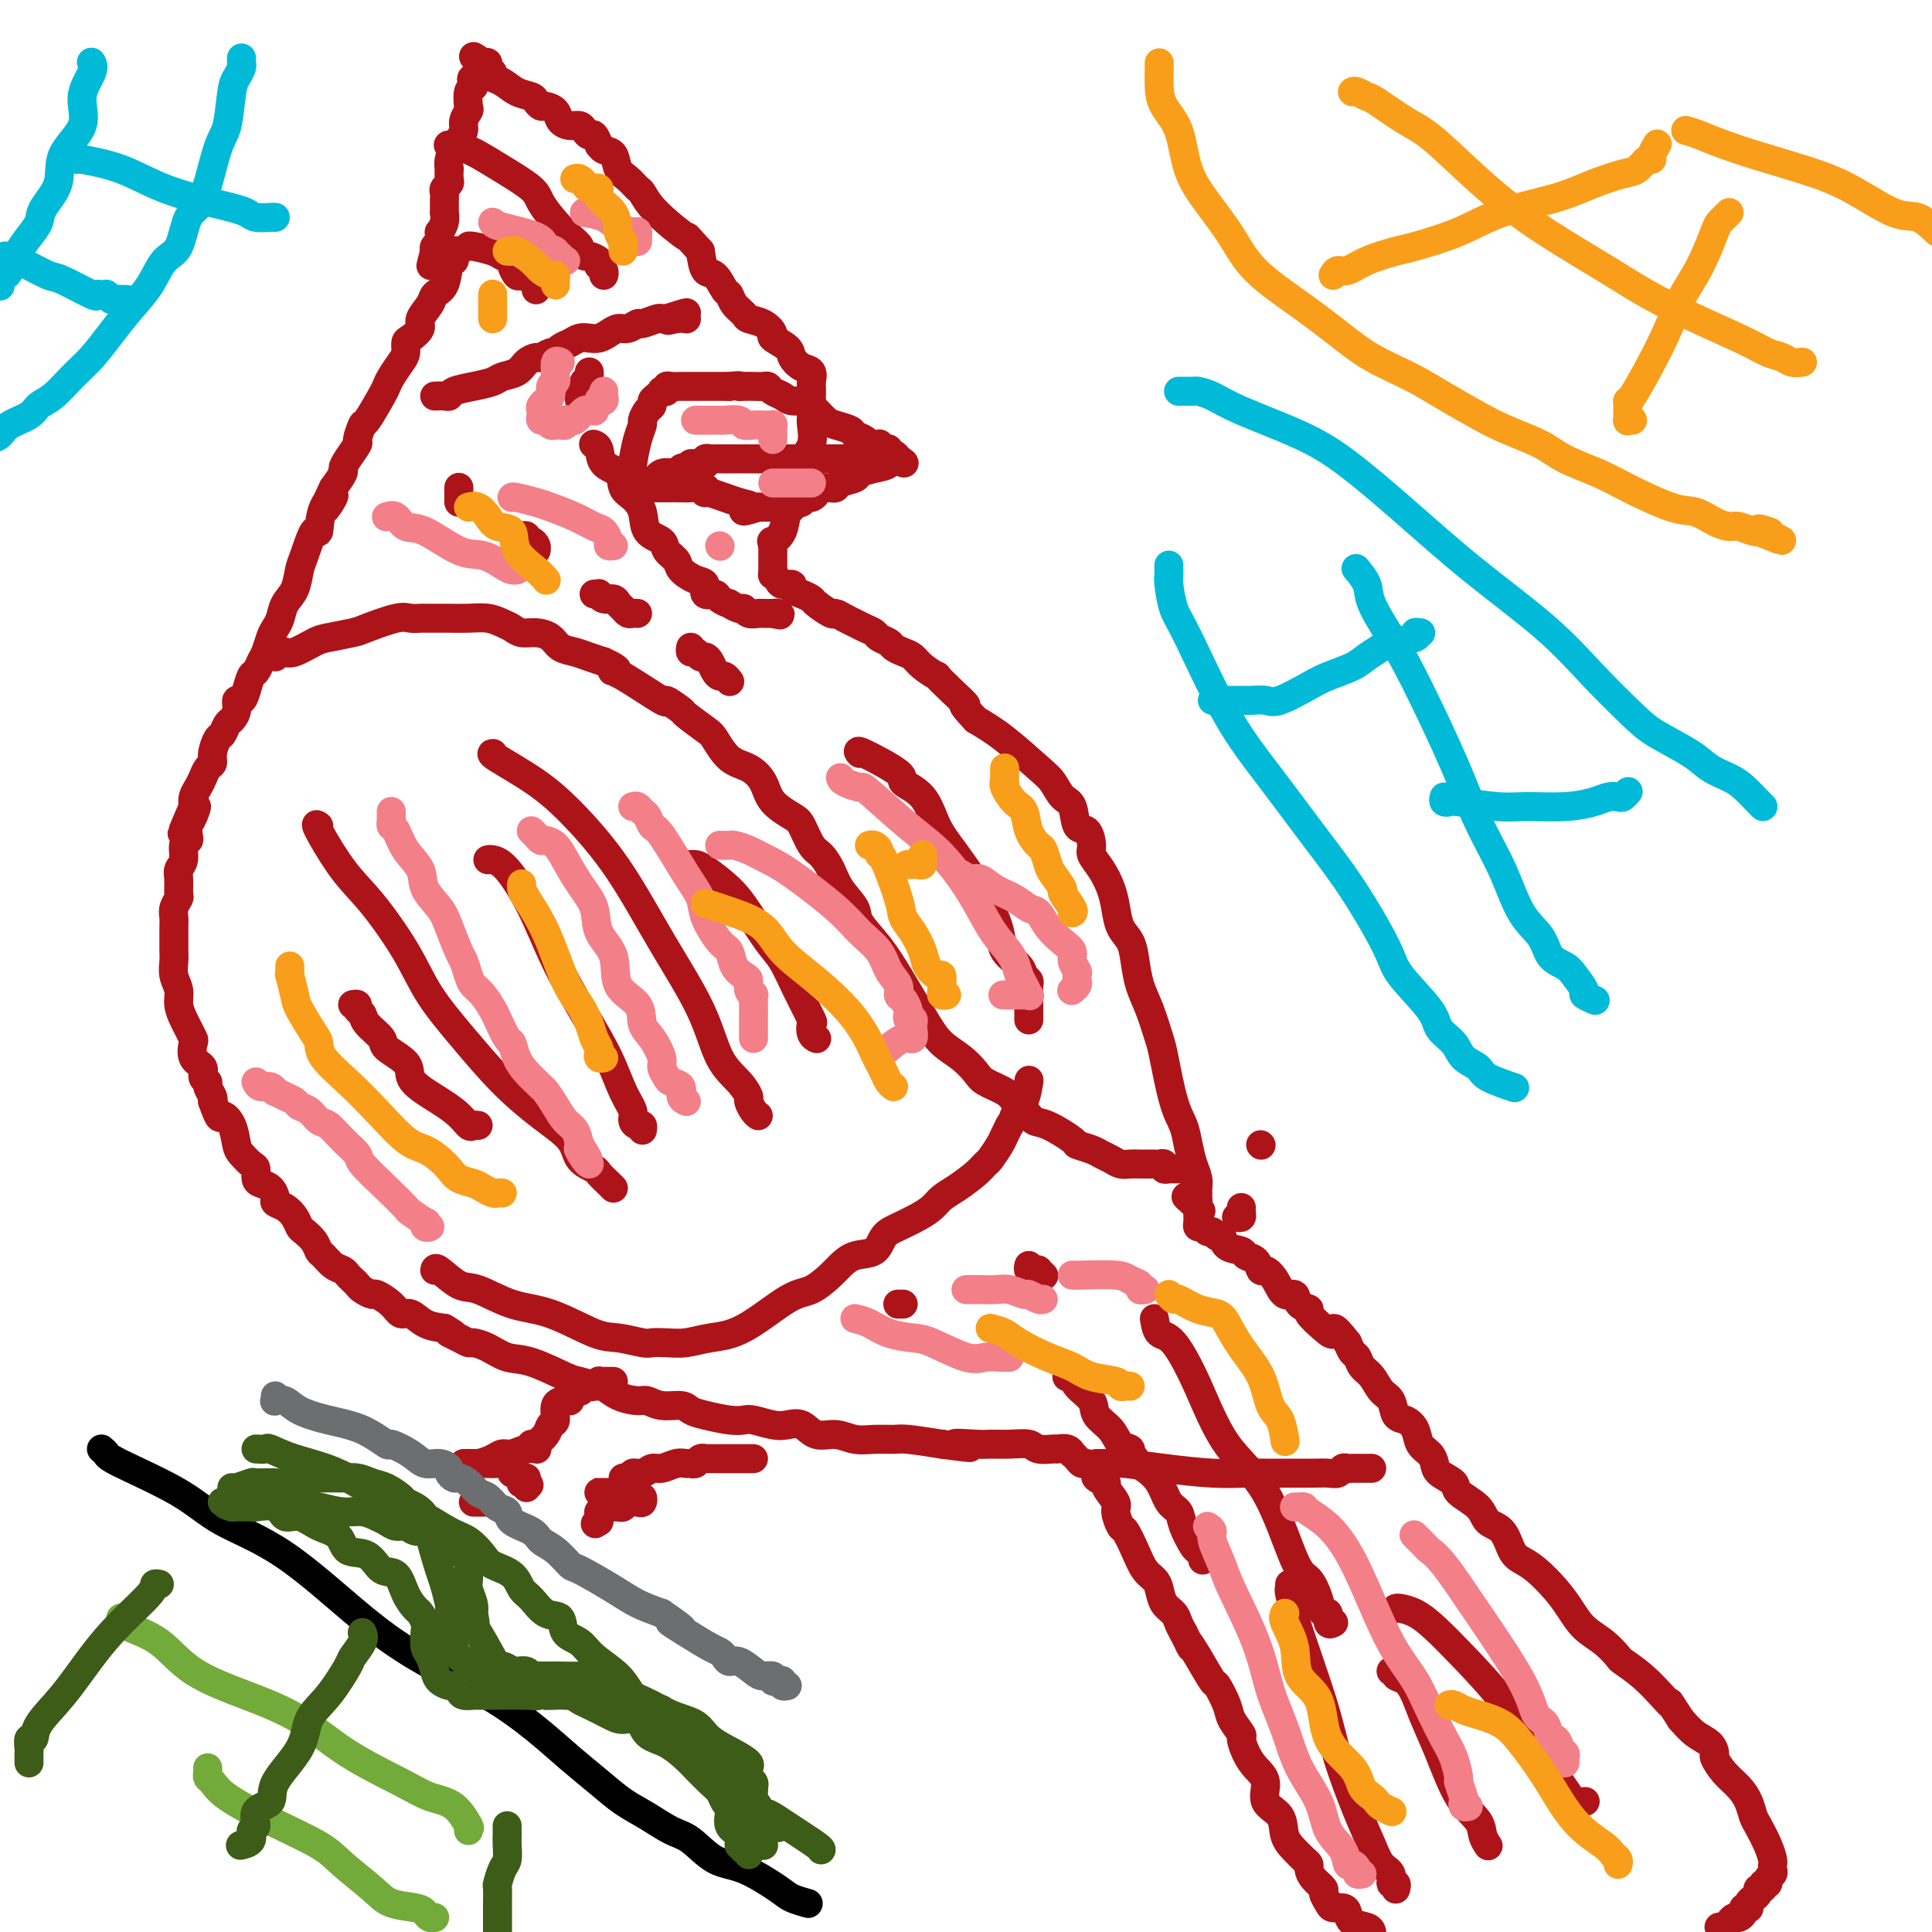 <svg viewBox='0 0 400 400' version='1.1' xmlns='http://www.w3.org/2000/svg' xmlns:xlink='http://www.w3.org/1999/xlink'><g fill='none' stroke='#AD1419' stroke-width='6' stroke-linecap='round' stroke-linejoin='round'><path d='M95,52c-0.416,-0.083 -0.831,-0.167 -1,0c-0.169,0.167 -0.091,0.583 0,1c0.091,0.417 0.194,0.835 0,1c-0.194,0.165 -0.687,0.079 -1,1c-0.313,0.921 -0.446,2.851 -1,4c-0.554,1.149 -1.528,1.516 -2,2c-0.472,0.484 -0.442,1.084 -1,2c-0.558,0.916 -1.704,2.146 -2,3c-0.296,0.854 0.258,1.330 0,2c-0.258,0.670 -1.330,1.534 -2,2c-0.670,0.466 -0.940,0.534 -1,1c-0.060,0.466 0.088,1.329 0,2c-0.088,0.671 -0.412,1.151 -1,2c-0.588,0.849 -1.438,2.067 -2,3c-0.562,0.933 -0.834,1.582 -1,2c-0.166,0.418 -0.225,0.607 -1,2c-0.775,1.393 -2.267,3.990 -3,5c-0.733,1.010 -0.708,0.432 -1,1c-0.292,0.568 -0.900,2.283 -1,3c-0.100,0.717 0.307,0.435 0,1c-0.307,0.565 -1.330,1.976 -2,3c-0.670,1.024 -0.988,1.660 -1,2c-0.012,0.340 0.282,0.383 0,1c-0.282,0.617 -1.141,1.809 -2,3'/><path d='M69,101c-3.915,7.998 -0.702,3.495 0,2c0.702,-1.495 -1.108,0.020 -2,2c-0.892,1.980 -0.868,4.424 -1,5c-0.132,0.576 -0.420,-0.716 -1,0c-0.580,0.716 -1.451,3.441 -2,5c-0.549,1.559 -0.777,1.951 -1,3c-0.223,1.049 -0.441,2.755 -1,4c-0.559,1.245 -1.459,2.028 -2,3c-0.541,0.972 -0.722,2.133 -1,3c-0.278,0.867 -0.652,1.441 -1,2c-0.348,0.559 -0.671,1.104 -1,2c-0.329,0.896 -0.666,2.144 -1,3c-0.334,0.856 -0.667,1.319 -1,2c-0.333,0.681 -0.668,1.578 -1,2c-0.332,0.422 -0.663,0.367 -1,1c-0.337,0.633 -0.682,1.952 -1,3c-0.318,1.048 -0.610,1.824 -1,2c-0.390,0.176 -0.878,-0.247 -1,0c-0.122,0.247 0.122,1.164 0,2c-0.122,0.836 -0.611,1.593 -1,2c-0.389,0.407 -0.678,0.466 -1,1c-0.322,0.534 -0.678,1.543 -1,2c-0.322,0.457 -0.611,0.363 -1,1c-0.389,0.637 -0.877,2.005 -1,3c-0.123,0.995 0.121,1.618 0,2c-0.121,0.382 -0.607,0.525 -1,1c-0.393,0.475 -0.693,1.282 -1,2c-0.307,0.718 -0.621,1.347 -1,2c-0.379,0.653 -0.823,1.329 -1,2c-0.177,0.671 -0.089,1.335 0,2'/><path d='M40,167c-4.502,10.401 -1.258,3.403 0,1c1.258,-2.403 0.529,-0.212 0,1c-0.529,1.212 -0.859,1.445 -1,2c-0.141,0.555 -0.094,1.433 0,2c0.094,0.567 0.236,0.822 0,1c-0.236,0.178 -0.848,0.279 -1,1c-0.152,0.721 0.156,2.062 0,3c-0.156,0.938 -0.778,1.473 -1,2c-0.222,0.527 -0.045,1.047 0,2c0.045,0.953 -0.040,2.338 0,3c0.040,0.662 0.207,0.599 0,1c-0.207,0.401 -0.788,1.266 -1,2c-0.212,0.734 -0.057,1.336 0,2c0.057,0.664 0.014,1.388 0,2c-0.014,0.612 0.000,1.111 0,2c-0.000,0.889 -0.015,2.166 0,3c0.015,0.834 0.060,1.224 0,2c-0.060,0.776 -0.223,1.937 0,3c0.223,1.063 0.834,2.029 1,3c0.166,0.971 -0.113,1.946 0,3c0.113,1.054 0.617,2.187 1,3c0.383,0.813 0.646,1.306 1,2c0.354,0.694 0.798,1.590 1,2c0.202,0.410 0.163,0.334 0,1c-0.163,0.666 -0.451,2.075 0,3c0.451,0.925 1.641,1.365 2,2c0.359,0.635 -0.114,1.466 0,2c0.114,0.534 0.814,0.772 1,1c0.186,0.228 -0.142,0.446 0,1c0.142,0.554 0.755,1.444 1,2c0.245,0.556 0.123,0.778 0,1'/><path d='M44,228c1.583,4.639 1.541,3.236 2,3c0.459,-0.236 1.419,0.695 2,2c0.581,1.305 0.782,2.983 1,4c0.218,1.017 0.453,1.372 1,2c0.547,0.628 1.407,1.529 2,2c0.593,0.471 0.920,0.511 1,1c0.080,0.489 -0.085,1.427 0,2c0.085,0.573 0.421,0.783 1,1c0.579,0.217 1.402,0.442 2,1c0.598,0.558 0.973,1.449 1,2c0.027,0.551 -0.292,0.763 0,1c0.292,0.237 1.195,0.500 2,1c0.805,0.500 1.511,1.237 2,2c0.489,0.763 0.760,1.551 1,2c0.240,0.449 0.448,0.558 1,1c0.552,0.442 1.447,1.218 2,2c0.553,0.782 0.764,1.572 1,2c0.236,0.428 0.497,0.496 1,1c0.503,0.504 1.248,1.445 2,2c0.752,0.555 1.510,0.726 2,1c0.490,0.274 0.713,0.652 1,1c0.287,0.348 0.638,0.666 1,1c0.362,0.334 0.734,0.683 1,1c0.266,0.317 0.428,0.601 1,1c0.572,0.399 1.556,0.914 2,1c0.444,0.086 0.348,-0.258 1,0c0.652,0.258 2.053,1.116 3,2c0.947,0.884 1.439,1.794 2,2c0.561,0.206 1.189,-0.291 2,0c0.811,0.291 1.803,1.369 3,2c1.197,0.631 2.598,0.816 4,1'/><path d='M92,275c3.694,2.194 1.429,1.178 1,1c-0.429,-0.178 0.979,0.481 2,1c1.021,0.519 1.655,0.896 2,1c0.345,0.104 0.400,-0.067 1,0c0.600,0.067 1.744,0.371 3,1c1.256,0.629 2.624,1.584 4,2c1.376,0.416 2.759,0.292 5,1c2.241,0.708 5.340,2.249 7,3c1.660,0.751 1.880,0.713 3,1c1.120,0.287 3.139,0.899 4,1c0.861,0.101 0.564,-0.309 1,0c0.436,0.309 1.605,1.336 3,2c1.395,0.664 3.017,0.966 4,1c0.983,0.034 1.328,-0.198 2,0c0.672,0.198 1.671,0.827 3,1c1.329,0.173 2.990,-0.111 4,0c1.010,0.111 1.371,0.617 2,1c0.629,0.383 1.526,0.642 3,1c1.474,0.358 3.524,0.814 5,1c1.476,0.186 2.376,0.100 3,0c0.624,-0.100 0.970,-0.215 2,0c1.030,0.215 2.743,0.761 4,1c1.257,0.239 2.058,0.173 3,0c0.942,-0.173 2.026,-0.453 3,0c0.974,0.453 1.840,1.638 3,2c1.160,0.362 2.614,-0.100 4,0c1.386,0.100 2.703,0.762 4,1c1.297,0.238 2.575,0.054 4,0c1.425,-0.054 2.999,0.024 4,0c1.001,-0.024 1.429,-0.150 3,0c1.571,0.150 4.286,0.575 7,1'/><path d='M195,299c10.219,1.392 4.265,0.372 3,0c-1.265,-0.372 2.159,-0.096 4,0c1.841,0.096 2.098,0.012 3,0c0.902,-0.012 2.450,0.050 4,0c1.550,-0.050 3.101,-0.211 4,0c0.899,0.211 1.145,0.792 2,1c0.855,0.208 2.319,0.041 3,0c0.681,-0.041 0.578,0.044 1,0c0.422,-0.044 1.370,-0.218 2,0c0.630,0.218 0.942,0.828 1,1c0.058,0.172 -0.140,-0.095 0,0c0.140,0.095 0.616,0.550 1,1c0.384,0.450 0.675,0.894 1,1c0.325,0.106 0.684,-0.126 1,0c0.316,0.126 0.590,0.609 1,1c0.410,0.391 0.955,0.689 1,1c0.045,0.311 -0.409,0.634 0,1c0.409,0.366 1.682,0.775 2,1c0.318,0.225 -0.319,0.268 0,1c0.319,0.732 1.594,2.155 2,3c0.406,0.845 -0.057,1.112 0,2c0.057,0.888 0.635,2.398 1,3c0.365,0.602 0.518,0.296 1,1c0.482,0.704 1.294,2.419 2,4c0.706,1.581 1.306,3.028 2,4c0.694,0.972 1.481,1.468 2,2c0.519,0.532 0.769,1.101 1,2c0.231,0.899 0.443,2.128 1,3c0.557,0.872 1.458,1.389 2,2c0.542,0.611 0.726,1.318 1,2c0.274,0.682 0.637,1.341 1,2'/><path d='M245,338c2.627,5.148 1.194,2.516 1,2c-0.194,-0.516 0.850,1.082 2,3c1.150,1.918 2.407,4.157 3,5c0.593,0.843 0.522,0.290 1,1c0.478,0.710 1.503,2.682 2,4c0.497,1.318 0.464,1.980 1,3c0.536,1.020 1.640,2.397 2,3c0.360,0.603 -0.026,0.434 0,1c0.026,0.566 0.462,1.869 1,3c0.538,1.131 1.176,2.091 2,3c0.824,0.909 1.834,1.766 2,3c0.166,1.234 -0.513,2.845 0,4c0.513,1.155 2.218,1.854 3,3c0.782,1.146 0.640,2.740 1,4c0.360,1.260 1.223,2.186 2,3c0.777,0.814 1.470,1.518 2,2c0.530,0.482 0.898,0.744 1,1c0.102,0.256 -0.060,0.506 0,1c0.060,0.494 0.344,1.233 1,2c0.656,0.767 1.685,1.564 2,2c0.315,0.436 -0.084,0.511 0,1c0.084,0.489 0.650,1.392 1,2c0.350,0.608 0.482,0.922 1,1c0.518,0.078 1.420,-0.081 2,0c0.580,0.081 0.836,0.403 1,1c0.164,0.597 0.237,1.468 1,2c0.763,0.532 2.218,0.723 3,1c0.782,0.277 0.891,0.638 1,1'/><path d='M356,399c-0.089,-0.022 -0.179,-0.044 0,0c0.179,0.044 0.626,0.152 1,0c0.374,-0.152 0.673,-0.566 1,-1c0.327,-0.434 0.680,-0.887 1,-1c0.320,-0.113 0.608,0.114 1,0c0.392,-0.114 0.889,-0.569 1,-1c0.111,-0.431 -0.164,-0.836 0,-1c0.164,-0.164 0.766,-0.085 1,0c0.234,0.085 0.100,0.176 0,0c-0.100,-0.176 -0.166,-0.621 0,-1c0.166,-0.379 0.565,-0.694 1,-1c0.435,-0.306 0.905,-0.603 1,-1c0.095,-0.397 -0.186,-0.894 0,-1c0.186,-0.106 0.838,0.179 1,0c0.162,-0.179 -0.167,-0.821 0,-1c0.167,-0.179 0.829,0.106 1,0c0.171,-0.106 -0.150,-0.605 0,-1c0.150,-0.395 0.770,-0.688 1,-1c0.230,-0.312 0.069,-0.644 0,-1c-0.069,-0.356 -0.046,-0.738 0,-1c0.046,-0.262 0.115,-0.405 0,-1c-0.115,-0.595 -0.414,-1.643 -1,-3c-0.586,-1.357 -1.459,-3.023 -2,-4c-0.541,-0.977 -0.751,-1.264 -1,-2c-0.249,-0.736 -0.535,-1.923 -1,-3c-0.465,-1.077 -1.107,-2.046 -2,-3c-0.893,-0.954 -2.038,-1.893 -3,-3c-0.962,-1.107 -1.741,-2.382 -2,-3c-0.259,-0.618 0.003,-0.578 0,-1c-0.003,-0.422 -0.270,-1.306 -1,-2c-0.730,-0.694 -1.923,-1.198 -3,-2c-1.077,-0.802 -2.039,-1.901 -3,-3'/><path d='M348,356c-3.319,-5.097 -2.117,-3.339 -2,-3c0.117,0.339 -0.852,-0.741 -2,-2c-1.148,-1.259 -2.474,-2.695 -4,-4c-1.526,-1.305 -3.251,-2.477 -4,-3c-0.749,-0.523 -0.520,-0.397 -1,-1c-0.480,-0.603 -1.668,-1.937 -3,-3c-1.332,-1.063 -2.808,-1.857 -4,-3c-1.192,-1.143 -2.101,-2.636 -3,-4c-0.899,-1.364 -1.787,-2.600 -3,-4c-1.213,-1.400 -2.752,-2.965 -4,-4c-1.248,-1.035 -2.205,-1.540 -3,-2c-0.795,-0.460 -1.429,-0.875 -2,-2c-0.571,-1.125 -1.078,-2.959 -2,-4c-0.922,-1.041 -2.257,-1.290 -3,-2c-0.743,-0.710 -0.892,-1.881 -2,-3c-1.108,-1.119 -3.174,-2.187 -4,-3c-0.826,-0.813 -0.410,-1.372 -1,-2c-0.590,-0.628 -2.185,-1.326 -3,-2c-0.815,-0.674 -0.851,-1.322 -1,-2c-0.149,-0.678 -0.411,-1.384 -1,-2c-0.589,-0.616 -1.505,-1.142 -2,-2c-0.495,-0.858 -0.569,-2.049 -1,-3c-0.431,-0.951 -1.217,-1.662 -2,-2c-0.783,-0.338 -1.561,-0.303 -2,-1c-0.439,-0.697 -0.537,-2.127 -1,-3c-0.463,-0.873 -1.290,-1.189 -2,-2c-0.710,-0.811 -1.304,-2.118 -2,-3c-0.696,-0.882 -1.496,-1.340 -2,-2c-0.504,-0.660 -0.713,-1.524 -1,-2c-0.287,-0.476 -0.654,-0.565 -1,-1c-0.346,-0.435 -0.673,-1.218 -1,-2'/><path d='M279,278c-3.548,-4.614 -2.919,-2.649 -3,-2c-0.081,0.649 -0.871,-0.016 -2,-1c-1.129,-0.984 -2.596,-2.286 -3,-3c-0.404,-0.714 0.254,-0.842 0,-1c-0.254,-0.158 -1.420,-0.348 -2,-1c-0.580,-0.652 -0.576,-1.767 -1,-2c-0.424,-0.233 -1.278,0.414 -2,0c-0.722,-0.414 -1.311,-1.889 -2,-3c-0.689,-1.111 -1.478,-1.856 -2,-2c-0.522,-0.144 -0.777,0.314 -1,0c-0.223,-0.314 -0.413,-1.398 -1,-2c-0.587,-0.602 -1.572,-0.720 -2,-1c-0.428,-0.280 -0.300,-0.720 -1,-1c-0.700,-0.280 -2.229,-0.400 -3,-1c-0.771,-0.600 -0.784,-1.682 -1,-2c-0.216,-0.318 -0.636,0.126 -1,0c-0.364,-0.126 -0.672,-0.821 -1,-1c-0.328,-0.179 -0.676,0.159 -1,0c-0.324,-0.159 -0.623,-0.816 -1,-1c-0.377,-0.184 -0.833,0.105 -1,0c-0.167,-0.105 -0.045,-0.606 0,-1c0.045,-0.394 0.012,-0.683 0,-1c-0.012,-0.317 -0.003,-0.662 0,-1c0.003,-0.338 0.002,-0.669 0,-1'/><path d='M248,250c-4.796,-4.344 -1.285,-1.206 0,0c1.285,1.206 0.344,0.478 0,0c-0.344,-0.478 -0.091,-0.708 0,-1c0.091,-0.292 0.022,-0.647 0,-1c-0.022,-0.353 0.005,-0.705 0,-1c-0.005,-0.295 -0.042,-0.532 0,-1c0.042,-0.468 0.163,-1.165 0,-2c-0.163,-0.835 -0.611,-1.806 -1,-3c-0.389,-1.194 -0.719,-2.610 -1,-4c-0.281,-1.390 -0.512,-2.755 -1,-4c-0.488,-1.245 -1.234,-2.369 -2,-5c-0.766,-2.631 -1.553,-6.769 -2,-9c-0.447,-2.231 -0.552,-2.554 -1,-4c-0.448,-1.446 -1.237,-4.013 -2,-6c-0.763,-1.987 -1.500,-3.392 -2,-5c-0.500,-1.608 -0.763,-3.420 -1,-5c-0.237,-1.580 -0.447,-2.929 -1,-4c-0.553,-1.071 -1.448,-1.862 -2,-3c-0.552,-1.138 -0.760,-2.621 -1,-4c-0.240,-1.379 -0.511,-2.654 -1,-4c-0.489,-1.346 -1.196,-2.763 -2,-4c-0.804,-1.237 -1.706,-2.293 -2,-3c-0.294,-0.707 0.020,-1.066 0,-2c-0.020,-0.934 -0.376,-2.442 -1,-3c-0.624,-0.558 -1.518,-0.166 -2,-1c-0.482,-0.834 -0.553,-2.894 -1,-4c-0.447,-1.106 -1.269,-1.258 -2,-2c-0.731,-0.742 -1.371,-2.075 -2,-3c-0.629,-0.925 -1.246,-1.441 -3,-3c-1.754,-1.559 -4.644,-4.160 -7,-6c-2.356,-1.840 -4.178,-2.920 -6,-4'/><path d='M202,149c-3.881,-4.106 -2.083,-2.871 -2,-3c0.083,-0.129 -1.549,-1.621 -3,-3c-1.451,-1.379 -2.720,-2.646 -3,-3c-0.280,-0.354 0.429,0.203 0,0c-0.429,-0.203 -1.998,-1.168 -3,-2c-1.002,-0.832 -1.438,-1.532 -2,-2c-0.562,-0.468 -1.249,-0.703 -2,-1c-0.751,-0.297 -1.566,-0.657 -2,-1c-0.434,-0.343 -0.486,-0.669 -1,-1c-0.514,-0.331 -1.488,-0.666 -2,-1c-0.512,-0.334 -0.561,-0.668 -1,-1c-0.439,-0.332 -1.267,-0.661 -2,-1c-0.733,-0.339 -1.370,-0.686 -2,-1c-0.630,-0.314 -1.253,-0.595 -2,-1c-0.747,-0.405 -1.617,-0.935 -2,-1c-0.383,-0.065 -0.279,0.334 -1,0c-0.721,-0.334 -2.268,-1.400 -3,-2c-0.732,-0.600 -0.648,-0.734 -1,-1c-0.352,-0.266 -1.141,-0.662 -2,-1c-0.859,-0.338 -1.789,-0.616 -2,-1c-0.211,-0.384 0.297,-0.872 0,-1c-0.297,-0.128 -1.400,0.105 -2,0c-0.600,-0.105 -0.697,-0.549 -1,-1c-0.303,-0.451 -0.813,-0.909 -1,-1c-0.187,-0.091 -0.050,0.184 0,0c0.050,-0.184 0.013,-0.826 0,-1c-0.013,-0.174 -0.004,0.122 0,0c0.004,-0.122 0.001,-0.662 0,-1c-0.001,-0.338 -0.000,-0.476 0,-1c0.000,-0.524 0.000,-1.436 0,-2c-0.000,-0.564 -0.000,-0.782 0,-1'/><path d='M160,113c-0.264,-1.252 -0.425,-0.882 0,-1c0.425,-0.118 1.437,-0.723 2,-2c0.563,-1.277 0.676,-3.227 1,-4c0.324,-0.773 0.858,-0.368 1,-1c0.142,-0.632 -0.108,-2.301 0,-3c0.108,-0.699 0.572,-0.430 1,-1c0.428,-0.570 0.818,-1.981 1,-3c0.182,-1.019 0.154,-1.647 0,-2c-0.154,-0.353 -0.433,-0.431 0,-1c0.433,-0.569 1.580,-1.629 2,-3c0.420,-1.371 0.113,-3.054 0,-4c-0.113,-0.946 -0.031,-1.155 0,-2c0.031,-0.845 0.010,-2.324 0,-3c-0.010,-0.676 -0.008,-0.547 0,-1c0.008,-0.453 0.023,-1.486 0,-2c-0.023,-0.514 -0.084,-0.507 0,-1c0.084,-0.493 0.312,-1.484 0,-2c-0.312,-0.516 -1.164,-0.557 -2,-1c-0.836,-0.443 -1.654,-1.288 -2,-2c-0.346,-0.712 -0.219,-1.290 -1,-2c-0.781,-0.710 -2.470,-1.551 -3,-2c-0.530,-0.449 0.100,-0.504 0,-1c-0.100,-0.496 -0.930,-1.433 -2,-2c-1.070,-0.567 -2.380,-0.766 -3,-1c-0.620,-0.234 -0.550,-0.505 -1,-1c-0.450,-0.495 -1.420,-1.216 -2,-2c-0.580,-0.784 -0.772,-1.633 -1,-2c-0.228,-0.367 -0.494,-0.253 -1,-1c-0.506,-0.747 -1.252,-2.355 -2,-3c-0.748,-0.645 -1.500,-0.327 -2,-1c-0.500,-0.673 -0.750,-2.336 -1,-4'/><path d='M145,52c-3.920,-4.306 -2.219,-2.572 -3,-3c-0.781,-0.428 -4.045,-3.020 -6,-5c-1.955,-1.980 -2.603,-3.350 -3,-4c-0.397,-0.650 -0.544,-0.579 -1,-1c-0.456,-0.421 -1.222,-1.332 -2,-2c-0.778,-0.668 -1.567,-1.091 -2,-2c-0.433,-0.909 -0.511,-2.304 -1,-3c-0.489,-0.696 -1.388,-0.694 -2,-1c-0.612,-0.306 -0.938,-0.922 -1,-1c-0.062,-0.078 0.139,0.382 0,0c-0.139,-0.382 -0.617,-1.604 -1,-2c-0.383,-0.396 -0.670,0.036 -1,0c-0.330,-0.036 -0.703,-0.538 -1,-1c-0.297,-0.462 -0.517,-0.884 -1,-1c-0.483,-0.116 -1.228,0.075 -2,0c-0.772,-0.075 -1.569,-0.415 -2,-1c-0.431,-0.585 -0.495,-1.414 -1,-2c-0.505,-0.586 -1.451,-0.930 -2,-1c-0.549,-0.070 -0.703,0.132 -1,0c-0.297,-0.132 -0.739,-0.599 -1,-1c-0.261,-0.401 -0.342,-0.738 -1,-1c-0.658,-0.262 -1.893,-0.451 -3,-1c-1.107,-0.549 -2.086,-1.457 -3,-2c-0.914,-0.543 -1.764,-0.720 -2,-1c-0.236,-0.280 0.143,-0.663 0,-1c-0.143,-0.337 -0.808,-0.629 -1,-1c-0.192,-0.371 0.088,-0.820 0,-1c-0.088,-0.180 -0.544,-0.090 -1,0'/><path d='M100,13c-4.057,-2.822 -0.698,-0.377 0,1c0.698,1.377 -1.263,1.686 -2,2c-0.737,0.314 -0.249,0.632 0,1c0.249,0.368 0.259,0.784 0,1c-0.259,0.216 -0.787,0.232 -1,1c-0.213,0.768 -0.113,2.289 0,3c0.113,0.711 0.238,0.613 0,1c-0.238,0.387 -0.838,1.258 -1,2c-0.162,0.742 0.114,1.356 0,2c-0.114,0.644 -0.619,1.320 -1,2c-0.381,0.680 -0.638,1.366 -1,2c-0.362,0.634 -0.828,1.216 -1,2c-0.172,0.784 -0.050,1.768 0,2c0.050,0.232 0.027,-0.289 0,0c-0.027,0.289 -0.060,1.389 0,2c0.060,0.611 0.212,0.732 0,1c-0.212,0.268 -0.789,0.683 -1,1c-0.211,0.317 -0.055,0.535 0,1c0.055,0.465 0.011,1.176 0,2c-0.011,0.824 0.011,1.761 0,2c-0.011,0.239 -0.056,-0.220 0,0c0.056,0.220 0.212,1.120 0,2c-0.212,0.880 -0.793,1.741 -1,2c-0.207,0.259 -0.042,-0.085 0,0c0.042,0.085 -0.040,0.600 0,1c0.040,0.400 0.203,0.685 0,1c-0.203,0.315 -0.772,0.662 -1,1c-0.228,0.338 -0.114,0.669 0,1'/><path d='M90,52c-1.548,5.976 -0.417,1.417 0,0c0.417,-1.417 0.119,0.310 0,1c-0.119,0.690 -0.060,0.345 0,0'/><path d='M57,136c0.341,-0.408 0.683,-0.816 1,-1c0.317,-0.184 0.610,-0.144 1,0c0.390,0.144 0.877,0.391 2,0c1.123,-0.391 2.881,-1.419 4,-2c1.119,-0.581 1.598,-0.716 3,-1c1.402,-0.284 3.728,-0.717 5,-1c1.272,-0.283 1.492,-0.416 3,-1c1.508,-0.584 4.304,-1.621 6,-2c1.696,-0.379 2.291,-0.102 3,0c0.709,0.102 1.533,0.027 2,0c0.467,-0.027 0.579,-0.008 1,0c0.421,0.008 1.152,0.005 2,0c0.848,-0.005 1.813,-0.013 3,0c1.187,0.013 2.596,0.046 4,0c1.404,-0.046 2.801,-0.170 4,0c1.199,0.170 2.198,0.636 3,1c0.802,0.364 1.407,0.626 2,1c0.593,0.374 1.173,0.860 2,1c0.827,0.140 1.901,-0.065 3,0c1.099,0.065 2.223,0.399 3,1c0.777,0.601 1.208,1.471 2,2c0.792,0.529 1.944,0.719 3,1c1.056,0.281 2.016,0.652 3,1c0.984,0.348 1.992,0.674 3,1'/><path d='M125,137c4.174,1.868 2.608,2.039 2,2c-0.608,-0.039 -0.258,-0.286 2,1c2.258,1.286 6.422,4.106 8,5c1.578,0.894 0.568,-0.139 1,0c0.432,0.139 2.306,1.448 3,2c0.694,0.552 0.209,0.346 1,1c0.791,0.654 2.860,2.169 4,3c1.140,0.831 1.353,0.977 2,2c0.647,1.023 1.728,2.922 3,4c1.272,1.078 2.735,1.336 4,2c1.265,0.664 2.331,1.733 3,3c0.669,1.267 0.942,2.734 2,4c1.058,1.266 2.903,2.333 4,3c1.097,0.667 1.447,0.933 2,2c0.553,1.067 1.308,2.936 2,4c0.692,1.064 1.321,1.322 2,2c0.679,0.678 1.409,1.775 2,3c0.591,1.225 1.043,2.578 2,4c0.957,1.422 2.419,2.914 3,4c0.581,1.086 0.280,1.767 1,3c0.720,1.233 2.460,3.019 4,5c1.540,1.981 2.880,4.158 4,6c1.120,1.842 2.019,3.351 3,5c0.981,1.649 2.042,3.439 3,5c0.958,1.561 1.811,2.893 3,4c1.189,1.107 2.714,1.987 4,3c1.286,1.013 2.334,2.158 3,3c0.666,0.842 0.948,1.381 2,2c1.052,0.619 2.872,1.320 4,2c1.128,0.680 1.564,1.340 2,2'/><path d='M210,228c3.124,2.747 3.435,3.615 4,4c0.565,0.385 1.383,0.288 3,1c1.617,0.712 4.033,2.232 5,3c0.967,0.768 0.486,0.784 1,1c0.514,0.216 2.025,0.632 3,1c0.975,0.368 1.416,0.687 2,1c0.584,0.313 1.312,0.620 2,1c0.688,0.380 1.336,0.834 2,1c0.664,0.166 1.343,0.045 2,0c0.657,-0.045 1.290,-0.013 2,0c0.710,0.013 1.496,0.007 2,0c0.504,-0.007 0.727,-0.016 1,0c0.273,0.016 0.598,0.057 1,0c0.402,-0.057 0.882,-0.211 1,0c0.118,0.211 -0.127,0.789 0,1c0.127,0.211 0.625,0.057 1,0c0.375,-0.057 0.626,-0.015 1,0c0.374,0.015 0.871,0.004 1,0c0.129,-0.004 -0.110,-0.001 0,0c0.110,0.001 0.568,0.000 1,0c0.432,-0.000 0.838,-0.000 1,0c0.162,0.000 0.081,0.000 0,0'/><path d='M227,303c0.633,-0.006 1.265,-0.012 2,0c0.735,0.012 1.572,0.042 2,0c0.428,-0.042 0.448,-0.155 2,0c1.552,0.155 4.637,0.577 8,1c3.363,0.423 7.005,0.845 10,1c2.995,0.155 5.344,0.041 7,0c1.656,-0.041 2.618,-0.010 4,0c1.382,0.010 3.182,-0.001 5,0c1.818,0.001 3.653,0.014 5,0c1.347,-0.014 2.207,-0.056 3,0c0.793,0.056 1.518,0.211 2,0c0.482,-0.211 0.721,-0.789 1,-1c0.279,-0.211 0.600,-0.057 1,0c0.400,0.057 0.881,0.015 1,0c0.119,-0.015 -0.122,-0.004 0,0c0.122,0.004 0.607,0.001 1,0c0.393,-0.001 0.693,-0.000 1,0c0.307,0.000 0.621,0.000 1,0c0.379,-0.000 0.823,-0.000 1,0c0.177,0.000 0.089,0.000 0,0'/><path d='M267,328c-0.009,0.422 -0.017,0.844 0,1c0.017,0.156 0.060,0.048 0,0c-0.060,-0.048 -0.222,-0.034 0,1c0.222,1.034 0.828,3.090 1,4c0.172,0.910 -0.092,0.676 1,4c1.092,3.324 3.538,10.207 5,15c1.462,4.793 1.941,7.496 3,11c1.059,3.504 2.700,7.808 4,11c1.300,3.192 2.261,5.271 3,7c0.739,1.729 1.256,3.108 2,4c0.744,0.892 1.716,1.297 2,2c0.284,0.703 -0.120,1.704 0,2c0.120,0.296 0.763,-0.113 1,0c0.237,0.113 0.068,0.746 0,1c-0.068,0.254 -0.034,0.127 0,0'/><path d='M289,333c0.170,-0.056 0.339,-0.112 1,0c0.661,0.112 1.813,0.394 3,1c1.187,0.606 2.408,1.538 4,3c1.592,1.462 3.554,3.456 6,6c2.446,2.544 5.375,5.638 8,9c2.625,3.362 4.946,6.992 7,10c2.054,3.008 3.843,5.394 5,7c1.157,1.606 1.683,2.430 2,3c0.317,0.570 0.425,0.885 1,1c0.575,0.115 1.616,0.031 2,0c0.384,-0.031 0.110,-0.009 0,0c-0.110,0.009 -0.055,0.004 0,0'/><path d='M90,263c0.047,-0.332 0.094,-0.663 1,0c0.906,0.663 2.672,2.322 4,3c1.328,0.678 2.219,0.377 4,1c1.781,0.623 4.452,2.171 7,3c2.548,0.829 4.971,0.940 8,2c3.029,1.060 6.662,3.068 9,4c2.338,0.932 3.380,0.786 5,1c1.620,0.214 3.817,0.786 5,1c1.183,0.214 1.351,0.070 2,0c0.649,-0.070 1.780,-0.064 3,0c1.220,0.064 2.531,0.188 4,0c1.469,-0.188 3.097,-0.687 5,-1c1.903,-0.313 4.081,-0.440 7,-2c2.919,-1.560 6.580,-4.555 9,-6c2.420,-1.445 3.601,-1.341 5,-2c1.399,-0.659 3.018,-2.081 4,-3c0.982,-0.919 1.329,-1.334 2,-2c0.671,-0.666 1.667,-1.582 3,-2c1.333,-0.418 3.004,-0.338 4,-1c0.996,-0.662 1.316,-2.064 2,-3c0.684,-0.936 1.732,-1.405 3,-2c1.268,-0.595 2.756,-1.318 4,-2c1.244,-0.682 2.246,-1.325 3,-2c0.754,-0.675 1.262,-1.383 2,-2c0.738,-0.617 1.707,-1.142 3,-2c1.293,-0.858 2.910,-2.050 4,-3c1.090,-0.950 1.654,-1.658 2,-2c0.346,-0.342 0.474,-0.319 1,-1c0.526,-0.681 1.449,-2.068 2,-3c0.551,-0.932 0.729,-1.409 1,-2c0.271,-0.591 0.636,-1.295 1,-2'/><path d='M209,233c1.204,-1.883 0.715,-1.590 1,-2c0.285,-0.410 1.344,-1.522 2,-3c0.656,-1.478 0.907,-3.321 1,-4c0.093,-0.679 0.026,-0.194 0,0c-0.026,0.194 -0.013,0.097 0,0'/><path d='M66,171c-0.433,-0.337 -0.867,-0.673 0,1c0.867,1.673 3.033,5.357 5,8c1.967,2.643 3.734,4.245 6,7c2.266,2.755 5.030,6.662 7,10c1.970,3.338 3.144,6.107 5,9c1.856,2.893 4.393,5.909 7,9c2.607,3.091 5.284,6.257 8,9c2.716,2.743 5.472,5.063 8,7c2.528,1.937 4.827,3.492 6,5c1.173,1.508 1.218,2.968 2,4c0.782,1.032 2.301,1.636 3,2c0.699,0.364 0.579,0.489 1,1c0.421,0.511 1.383,1.407 2,2c0.617,0.593 0.891,0.884 1,1c0.109,0.116 0.055,0.058 0,0'/><path d='M102,156c0.080,-0.001 0.160,-0.003 0,0c-0.160,0.003 -0.560,0.010 1,1c1.560,0.990 5.078,2.963 8,5c2.922,2.037 5.246,4.137 8,7c2.754,2.863 5.938,6.488 9,11c3.062,4.512 6.001,9.909 9,15c2.999,5.091 6.057,9.874 8,14c1.943,4.126 2.772,7.596 4,10c1.228,2.404 2.855,3.744 4,5c1.145,1.256 1.810,2.428 2,3c0.190,0.572 -0.093,0.545 0,1c0.093,0.455 0.564,1.392 1,2c0.436,0.608 0.839,0.888 1,1c0.161,0.112 0.081,0.056 0,0'/><path d='M90,82c0.738,-0.024 1.476,-0.048 2,0c0.524,0.048 0.835,0.167 1,0c0.165,-0.167 0.183,-0.621 1,-1c0.817,-0.379 2.431,-0.682 4,-1c1.569,-0.318 3.093,-0.649 4,-1c0.907,-0.351 1.198,-0.720 2,-1c0.802,-0.280 2.117,-0.471 3,-1c0.883,-0.529 1.336,-1.395 2,-2c0.664,-0.605 1.539,-0.950 2,-1c0.461,-0.050 0.508,0.194 1,0c0.492,-0.194 1.430,-0.826 2,-1c0.570,-0.174 0.771,0.111 1,0c0.229,-0.111 0.484,-0.617 1,-1c0.516,-0.383 1.293,-0.641 2,-1c0.707,-0.359 1.344,-0.818 2,-1c0.656,-0.182 1.330,-0.086 2,0c0.670,0.086 1.336,0.163 2,0c0.664,-0.163 1.328,-0.564 2,-1c0.672,-0.436 1.353,-0.905 2,-1c0.647,-0.095 1.258,0.185 2,0c0.742,-0.185 1.613,-0.834 2,-1c0.387,-0.166 0.289,0.151 1,0c0.711,-0.151 2.230,-0.772 3,-1c0.770,-0.228 0.791,-0.065 1,0c0.209,0.065 0.604,0.033 1,0'/><path d='M138,66c7.624,-2.475 2.683,-0.663 1,0c-1.683,0.663 -0.107,0.179 1,0c1.107,-0.179 1.745,-0.051 2,0c0.255,0.051 0.128,0.026 0,0'/><path d='M93,30c-0.174,0.027 -0.349,0.053 0,0c0.349,-0.053 1.221,-0.187 2,0c0.779,0.187 1.464,0.695 2,1c0.536,0.305 0.923,0.406 2,1c1.077,0.594 2.844,1.682 5,3c2.156,1.318 4.701,2.868 6,4c1.299,1.132 1.352,1.847 2,3c0.648,1.153 1.890,2.744 3,4c1.110,1.256 2.089,2.178 3,3c0.911,0.822 1.754,1.543 2,2c0.246,0.457 -0.106,0.648 0,1c0.106,0.352 0.668,0.864 1,1c0.332,0.136 0.432,-0.104 1,0c0.568,0.104 1.602,0.554 2,1c0.398,0.446 0.159,0.890 0,1c-0.159,0.110 -0.239,-0.115 0,0c0.239,0.115 0.795,0.569 1,1c0.205,0.431 0.059,0.837 0,1c-0.059,0.163 -0.029,0.081 0,0'/><path d='M97,51c-0.004,0.024 -0.007,0.048 0,0c0.007,-0.048 0.025,-0.169 1,0c0.975,0.169 2.905,0.627 4,1c1.095,0.373 1.353,0.659 2,1c0.647,0.341 1.682,0.735 2,1c0.318,0.265 -0.083,0.401 0,1c0.083,0.599 0.649,1.662 1,2c0.351,0.338 0.486,-0.049 1,0c0.514,0.049 1.406,0.535 2,1c0.594,0.465 0.891,0.908 1,1c0.109,0.092 0.029,-0.168 0,0c-0.029,0.168 -0.008,0.762 0,1c0.008,0.238 0.004,0.119 0,0'/><path d='M221,285c-0.107,0.042 -0.213,0.083 0,0c0.213,-0.083 0.747,-0.291 1,0c0.253,0.291 0.227,1.079 1,2c0.773,0.921 2.344,1.973 3,3c0.656,1.027 0.395,2.030 1,3c0.605,0.970 2.075,1.909 3,3c0.925,1.091 1.306,2.335 2,3c0.694,0.665 1.701,0.752 2,1c0.299,0.248 -0.111,0.657 0,1c0.111,0.343 0.743,0.622 1,1c0.257,0.378 0.137,0.857 0,1c-0.137,0.143 -0.293,-0.051 0,0c0.293,0.051 1.033,0.347 2,1c0.967,0.653 2.161,1.664 3,3c0.839,1.336 1.324,2.998 2,4c0.676,1.002 1.544,1.343 2,2c0.456,0.657 0.500,1.630 1,3c0.500,1.370 1.454,3.138 2,4c0.546,0.862 0.682,0.819 1,1c0.318,0.181 0.816,0.587 1,1c0.184,0.413 0.052,0.832 0,1c-0.052,0.168 -0.026,0.084 0,0'/><path d='M239,273c0.200,1.231 0.400,2.462 1,3c0.600,0.538 1.599,0.382 3,2c1.401,1.618 3.204,5.008 5,9c1.796,3.992 3.584,8.584 6,12c2.416,3.416 5.459,5.655 8,10c2.541,4.345 4.580,10.794 6,14c1.420,3.206 2.222,3.168 3,4c0.778,0.832 1.533,2.535 2,4c0.467,1.465 0.647,2.694 1,3c0.353,0.306 0.878,-0.310 1,0c0.122,0.310 -0.159,1.545 0,2c0.159,0.455 0.760,0.130 1,0c0.240,-0.130 0.120,-0.065 0,0'/><path d='M288,346c0.470,-0.099 0.940,-0.199 1,0c0.060,0.199 -0.291,0.695 0,1c0.291,0.305 1.224,0.419 2,1c0.776,0.581 1.395,1.629 2,3c0.605,1.371 1.194,3.067 2,5c0.806,1.933 1.827,4.105 3,7c1.173,2.895 2.497,6.513 4,9c1.503,2.487 3.186,3.842 4,5c0.814,1.158 0.757,2.120 1,3c0.243,0.880 0.784,1.680 1,2c0.216,0.320 0.108,0.160 0,0'/><path d='M101,178c0.205,-0.054 0.409,-0.107 1,0c0.591,0.107 1.568,0.375 3,2c1.432,1.625 3.317,4.608 5,8c1.683,3.392 3.163,7.191 5,11c1.837,3.809 4.033,7.626 6,11c1.967,3.374 3.707,6.306 5,9c1.293,2.694 2.140,5.152 3,7c0.860,1.848 1.733,3.087 2,4c0.267,0.913 -0.072,1.499 0,2c0.072,0.501 0.555,0.918 1,1c0.445,0.082 0.850,-0.170 1,0c0.150,0.170 0.043,0.763 0,1c-0.043,0.237 -0.021,0.119 0,0'/><path d='M142,179c0.336,0.006 0.672,0.011 1,0c0.328,-0.011 0.647,-0.040 1,0c0.353,0.040 0.741,0.147 2,1c1.259,0.853 3.389,2.452 5,4c1.611,1.548 2.702,3.046 4,5c1.298,1.954 2.803,4.364 4,6c1.197,1.636 2.085,2.497 3,4c0.915,1.503 1.857,3.646 3,6c1.143,2.354 2.488,4.918 3,6c0.512,1.082 0.190,0.682 0,1c-0.190,0.318 -0.247,1.353 0,2c0.247,0.647 0.797,0.905 1,1c0.203,0.095 0.058,0.027 0,0c-0.058,-0.027 -0.029,-0.014 0,0'/><path d='M178,156c-0.367,-0.406 -0.735,-0.812 1,0c1.735,0.812 5.571,2.842 7,4c1.429,1.158 0.451,1.445 1,2c0.549,0.555 2.624,1.380 4,3c1.376,1.620 2.054,4.037 3,6c0.946,1.963 2.159,3.474 4,6c1.841,2.526 4.310,6.067 6,9c1.690,2.933 2.600,5.258 3,7c0.400,1.742 0.289,2.901 1,4c0.711,1.099 2.243,2.140 3,3c0.757,0.860 0.739,1.541 1,2c0.261,0.459 0.802,0.697 1,1c0.198,0.303 0.053,0.672 0,1c-0.053,0.328 -0.014,0.615 0,1c0.014,0.385 0.004,0.867 0,1c-0.004,0.133 -0.001,-0.083 0,0c0.001,0.083 0.000,0.466 0,1c-0.000,0.534 -0.000,1.221 0,2c0.000,0.779 0.000,1.651 0,2c-0.000,0.349 -0.000,0.174 0,0'/><path d='M73,208c0.451,-0.093 0.903,-0.187 1,0c0.097,0.187 -0.160,0.654 0,1c0.160,0.346 0.737,0.571 1,1c0.263,0.429 0.212,1.063 1,2c0.788,0.937 2.413,2.179 3,3c0.587,0.821 0.135,1.223 1,2c0.865,0.777 3.048,1.928 4,3c0.952,1.072 0.675,2.063 1,3c0.325,0.937 1.254,1.820 3,3c1.746,1.180 4.310,2.656 6,4c1.690,1.344 2.504,2.556 3,3c0.496,0.444 0.672,0.119 1,0c0.328,-0.119 0.808,-0.034 1,0c0.192,0.034 0.096,0.017 0,0'/><path d='M123,92c-0.106,-0.033 -0.212,-0.066 0,0c0.212,0.066 0.742,0.230 1,1c0.258,0.770 0.244,2.148 1,3c0.756,0.852 2.280,1.180 3,2c0.720,0.820 0.634,2.131 1,3c0.366,0.869 1.182,1.297 2,2c0.818,0.703 1.638,1.683 2,3c0.362,1.317 0.266,2.971 1,4c0.734,1.029 2.297,1.431 3,2c0.703,0.569 0.547,1.303 1,2c0.453,0.697 1.517,1.357 2,2c0.483,0.643 0.385,1.268 1,2c0.615,0.732 1.942,1.572 3,2c1.058,0.428 1.847,0.444 2,1c0.153,0.556 -0.329,1.650 0,2c0.329,0.350 1.468,-0.046 2,0c0.532,0.046 0.457,0.533 1,1c0.543,0.467 1.702,0.913 2,1c0.298,0.087 -0.267,-0.187 0,0c0.267,0.187 1.366,0.835 2,1c0.634,0.165 0.804,-0.152 1,0c0.196,0.152 0.417,0.773 1,1c0.583,0.227 1.527,0.061 2,0c0.473,-0.061 0.473,-0.016 1,0c0.527,0.016 1.579,0.005 2,0c0.421,-0.005 0.210,-0.002 0,0'/><path d='M160,127c2.400,0.622 1.400,0.178 1,0c-0.400,-0.178 -0.200,-0.089 0,0'/><path d='M131,101c-0.000,0.089 -0.001,0.178 0,0c0.001,-0.178 0.003,-0.624 0,-1c-0.003,-0.376 -0.011,-0.682 0,-1c0.011,-0.318 0.041,-0.647 0,-1c-0.041,-0.353 -0.152,-0.728 0,-2c0.152,-1.272 0.566,-3.440 1,-5c0.434,-1.560 0.886,-2.512 1,-3c0.114,-0.488 -0.110,-0.512 0,-1c0.110,-0.488 0.555,-1.441 1,-2c0.445,-0.559 0.889,-0.724 1,-1c0.111,-0.276 -0.110,-0.661 0,-1c0.110,-0.339 0.551,-0.630 1,-1c0.449,-0.370 0.907,-0.817 1,-1c0.093,-0.183 -0.180,-0.102 0,0c0.180,0.102 0.812,0.223 1,0c0.188,-0.223 -0.067,-0.792 0,-1c0.067,-0.208 0.456,-0.056 1,0c0.544,0.056 1.244,0.015 2,0c0.756,-0.015 1.567,-0.004 2,0c0.433,0.004 0.486,0.001 1,0c0.514,-0.001 1.488,-0.000 2,0c0.512,0.000 0.561,0.000 1,0c0.439,-0.000 1.268,-0.000 2,0c0.732,0.000 1.366,0.000 2,0'/><path d='M151,80c2.738,-0.310 2.082,-0.084 2,0c-0.082,0.084 0.411,0.026 1,0c0.589,-0.026 1.274,-0.018 2,0c0.726,0.018 1.492,0.047 2,0c0.508,-0.047 0.760,-0.171 1,0c0.240,0.171 0.470,0.638 1,1c0.530,0.362 1.359,0.621 2,1c0.641,0.379 1.092,0.879 2,1c0.908,0.121 2.272,-0.136 3,0c0.728,0.136 0.819,0.666 1,1c0.181,0.334 0.453,0.471 1,1c0.547,0.529 1.369,1.451 2,2c0.631,0.549 1.072,0.725 2,1c0.928,0.275 2.342,0.648 3,1c0.658,0.352 0.558,0.683 1,1c0.442,0.317 1.425,0.620 2,1c0.575,0.380 0.742,0.838 1,1c0.258,0.162 0.608,0.030 1,0c0.392,-0.030 0.827,0.044 1,0c0.173,-0.044 0.084,-0.204 0,0c-0.084,0.204 -0.163,0.772 0,1c0.163,0.228 0.569,0.116 1,0c0.431,-0.116 0.889,-0.237 1,0c0.111,0.237 -0.124,0.833 0,1c0.124,0.167 0.607,-0.095 1,0c0.393,0.095 0.697,0.548 1,1'/><path d='M186,95c2.737,1.809 0.081,0.330 -1,0c-1.081,-0.330 -0.587,0.489 -1,1c-0.413,0.511 -1.731,0.715 -3,1c-1.269,0.285 -2.487,0.651 -3,1c-0.513,0.349 -0.321,0.682 -1,1c-0.679,0.318 -2.228,0.620 -3,1c-0.772,0.380 -0.766,0.836 -1,1c-0.234,0.164 -0.707,0.034 -1,0c-0.293,-0.034 -0.407,0.028 -1,0c-0.593,-0.028 -1.664,-0.148 -2,0c-0.336,0.148 0.065,0.562 0,1c-0.065,0.438 -0.595,0.901 -1,1c-0.405,0.099 -0.686,-0.166 -1,0c-0.314,0.166 -0.661,0.762 -1,1c-0.339,0.238 -0.668,0.116 -1,0c-0.332,-0.116 -0.665,-0.227 -1,0c-0.335,0.227 -0.671,0.793 -1,1c-0.329,0.207 -0.652,0.055 -1,0c-0.348,-0.055 -0.722,-0.015 -1,0c-0.278,0.015 -0.459,0.004 -1,0c-0.541,-0.004 -1.440,-0.001 -2,0c-0.560,0.001 -0.780,0.001 -1,0'/><path d='M157,105c-4.910,1.574 -2.686,0.509 -2,0c0.686,-0.509 -0.166,-0.462 -2,-1c-1.834,-0.538 -4.650,-1.661 -6,-2c-1.350,-0.339 -1.233,0.105 -1,0c0.233,-0.105 0.582,-0.760 0,-1c-0.582,-0.240 -2.096,-0.064 -3,0c-0.904,0.064 -1.199,0.017 -2,0c-0.801,-0.017 -2.109,-0.005 -3,0c-0.891,0.005 -1.366,0.001 -2,0c-0.634,-0.001 -1.429,-0.000 -2,0c-0.571,0.000 -0.920,-0.000 -1,0c-0.080,0.000 0.107,0.001 0,0c-0.107,-0.001 -0.510,-0.005 -1,0c-0.490,0.005 -1.067,0.017 -1,0c0.067,-0.017 0.779,-0.065 1,0c0.221,0.065 -0.050,0.243 0,0c0.050,-0.243 0.419,-0.906 1,-1c0.581,-0.094 1.374,0.381 2,0c0.626,-0.381 1.085,-1.618 2,-2c0.915,-0.382 2.285,0.089 3,0c0.715,-0.089 0.776,-0.740 1,-1c0.224,-0.260 0.612,-0.130 1,0'/><path d='M142,97c1.879,-0.845 1.078,-0.957 1,-1c-0.078,-0.043 0.567,-0.015 1,0c0.433,0.015 0.655,0.018 1,0c0.345,-0.018 0.812,-0.057 1,0c0.188,0.057 0.096,0.212 0,0c-0.096,-0.212 -0.195,-0.789 0,-1c0.195,-0.211 0.685,-0.057 1,0c0.315,0.057 0.454,0.015 1,0c0.546,-0.015 1.501,-0.004 2,0c0.499,0.004 0.544,0.001 1,0c0.456,-0.001 1.322,-0.000 2,0c0.678,0.000 1.169,0.000 2,0c0.831,-0.000 2.001,-0.000 3,0c0.999,0.000 1.826,0.000 2,0c0.174,-0.000 -0.304,-0.000 0,0c0.304,0.000 1.391,0.000 2,0c0.609,-0.000 0.741,-0.000 1,0c0.259,0.000 0.647,0.000 1,0c0.353,-0.000 0.671,-0.000 1,0c0.329,0.000 0.668,0.000 1,0c0.332,-0.000 0.657,-0.000 1,0c0.343,0.000 0.704,0.000 1,0c0.296,-0.000 0.527,-0.000 1,0c0.473,0.000 1.187,0.000 2,0c0.813,-0.000 1.723,-0.000 2,0c0.277,0.000 -0.079,0.000 0,0c0.079,-0.000 0.594,-0.000 1,0c0.406,0.000 0.703,0.000 1,0'/><path d='M175,95c5.500,-0.333 2.750,-0.167 0,0'/><path d='M122,77c0.008,0.311 0.016,0.622 0,1c-0.016,0.378 -0.057,0.822 0,1c0.057,0.178 0.212,0.090 0,0c-0.212,-0.090 -0.793,-0.183 -1,0c-0.207,0.183 -0.041,0.641 0,1c0.041,0.359 -0.041,0.618 0,1c0.041,0.382 0.207,0.887 0,1c-0.207,0.113 -0.788,-0.166 -1,0c-0.212,0.166 -0.057,0.775 0,1c0.057,0.225 0.016,0.064 0,0c-0.016,-0.064 -0.008,-0.032 0,0'/><path d='M95,101c0.000,-0.091 0.000,-0.182 0,0c0.000,0.182 0.000,0.636 0,1c0.000,0.364 0.000,0.636 0,1c0.000,0.364 0.000,0.818 0,1c0.000,0.182 0.000,0.091 0,0'/><path d='M108,111c0.445,-0.119 0.890,-0.238 1,0c0.110,0.238 -0.114,0.835 0,1c0.114,0.165 0.567,-0.100 1,0c0.433,0.100 0.847,0.565 1,1c0.153,0.435 0.044,0.838 0,1c-0.044,0.162 -0.022,0.081 0,0'/><path d='M123,123c0.438,0.032 0.877,0.064 1,0c0.123,-0.064 -0.069,-0.225 0,0c0.069,0.225 0.400,0.835 1,1c0.600,0.165 1.470,-0.113 2,0c0.530,0.113 0.720,0.619 1,1c0.280,0.381 0.650,0.638 1,1c0.350,0.362 0.682,0.829 1,1c0.318,0.171 0.624,0.046 1,0c0.376,-0.046 0.822,-0.013 1,0c0.178,0.013 0.089,0.007 0,0'/><path d='M143,134c-0.089,0.454 -0.179,0.908 0,1c0.179,0.092 0.625,-0.179 1,0c0.375,0.179 0.678,0.809 1,1c0.322,0.191 0.663,-0.055 1,0c0.337,0.055 0.668,0.411 1,1c0.332,0.589 0.663,1.412 1,2c0.337,0.588 0.678,0.941 1,1c0.322,0.059 0.625,-0.176 1,0c0.375,0.176 0.821,0.765 1,1c0.179,0.235 0.089,0.118 0,0'/><path d='M186,270c-0.111,0.000 -0.222,0.000 0,0c0.222,0.000 0.778,0.000 1,0c0.222,0.000 0.111,0.000 0,0'/><path d='M213,262c-0.081,0.425 -0.162,0.850 0,1c0.162,0.150 0.565,0.026 1,0c0.435,-0.026 0.900,0.044 1,0c0.100,-0.044 -0.165,-0.204 0,0c0.165,0.204 0.762,0.773 1,1c0.238,0.227 0.119,0.114 0,0'/><path d='M256,252c0.423,0.083 0.845,0.167 1,0c0.155,-0.167 0.042,-0.583 0,-1c-0.042,-0.417 -0.012,-0.833 0,-1c0.012,-0.167 0.006,-0.083 0,0'/><path d='M261,237c0.000,0.000 0.100,0.100 0.1,0.1'/><path d='M110,299c0.478,-0.045 0.955,-0.090 1,0c0.045,0.090 -0.344,0.315 0,0c0.344,-0.315 1.419,-1.171 2,-2c0.581,-0.829 0.668,-1.633 1,-2c0.332,-0.367 0.910,-0.297 1,-1c0.090,-0.703 -0.308,-2.178 0,-3c0.308,-0.822 1.322,-0.990 2,-1c0.678,-0.010 1.018,0.137 1,0c-0.018,-0.137 -0.395,-0.559 0,-1c0.395,-0.441 1.562,-0.902 2,-1c0.438,-0.098 0.146,0.166 0,0c-0.146,-0.166 -0.145,-0.762 0,-1c0.145,-0.238 0.434,-0.116 1,0c0.566,0.116 1.408,0.227 2,0c0.592,-0.227 0.933,-0.793 1,-1c0.067,-0.207 -0.139,-0.055 0,0c0.139,0.055 0.625,0.015 1,0c0.375,-0.015 0.639,-0.004 1,0c0.361,0.004 0.817,0.001 1,0c0.183,-0.001 0.091,-0.001 0,0'/><path d='M129,306c0.297,-0.033 0.593,-0.065 1,0c0.407,0.065 0.923,0.229 1,0c0.077,-0.229 -0.285,-0.850 0,-1c0.285,-0.150 1.218,0.170 2,0c0.782,-0.170 1.414,-0.830 2,-1c0.586,-0.170 1.127,0.152 2,0c0.873,-0.152 2.079,-0.776 3,-1c0.921,-0.224 1.558,-0.046 2,0c0.442,0.046 0.691,-0.040 1,0c0.309,0.040 0.678,0.207 1,0c0.322,-0.207 0.596,-0.788 1,-1c0.404,-0.212 0.938,-0.057 1,0c0.062,0.057 -0.349,0.015 0,0c0.349,-0.015 1.459,-0.004 2,0c0.541,0.004 0.513,0.001 1,0c0.487,-0.001 1.488,-0.000 2,0c0.512,0.000 0.533,0.000 1,0c0.467,-0.000 1.379,-0.000 2,0c0.621,0.000 0.950,0.000 1,0c0.050,-0.000 -0.179,-0.000 0,0c0.179,0.000 0.765,0.000 1,0c0.235,-0.000 0.117,-0.000 0,0'/><path d='M111,300c0.149,0.032 0.298,0.064 0,0c-0.298,-0.064 -1.042,-0.224 -2,0c-0.958,0.224 -2.131,0.830 -3,1c-0.869,0.170 -1.433,-0.098 -2,0c-0.567,0.098 -1.135,0.562 -2,1c-0.865,0.438 -2.026,0.849 -3,1c-0.974,0.151 -1.761,0.040 -2,0c-0.239,-0.040 0.069,-0.011 0,0c-0.069,0.011 -0.517,0.003 -1,0c-0.483,-0.003 -1.002,-0.001 -1,0c0.002,0.001 0.525,0.000 1,0c0.475,-0.000 0.901,-0.000 1,0c0.099,0.000 -0.128,0.000 0,0c0.128,-0.000 0.612,-0.000 1,0c0.388,0.000 0.681,0.000 1,0c0.319,-0.000 0.663,-0.000 1,0c0.337,0.000 0.668,0.000 1,0c0.332,-0.000 0.666,-0.000 1,0'/><path d='M102,303c0.819,0.000 -0.134,0.000 0,0c0.134,-0.000 1.356,-0.001 2,0c0.644,0.001 0.709,0.003 1,0c0.291,-0.003 0.809,-0.011 1,0c0.191,0.011 0.054,0.041 0,0c-0.054,-0.041 -0.025,-0.152 0,0c0.025,0.152 0.045,0.566 0,1c-0.045,0.434 -0.157,0.887 0,1c0.157,0.113 0.582,-0.115 1,0c0.418,0.115 0.830,0.571 1,1c0.170,0.429 0.098,0.830 0,1c-0.098,0.170 -0.222,0.107 0,0c0.222,-0.107 0.791,-0.260 1,0c0.209,0.260 0.060,0.931 0,1c-0.060,0.069 -0.030,-0.466 0,-1'/><path d='M109,307c1.083,0.679 0.292,0.375 0,0c-0.292,-0.375 -0.083,-0.821 0,-1c0.083,-0.179 0.042,-0.089 0,0'/><path d='M125,309c-0.462,0.000 -0.923,0.000 -1,0c-0.077,0.000 0.231,0.000 0,0c-0.231,0.000 -1.001,0.000 -1,0c0.001,0.000 0.774,0.000 1,0c0.226,0.000 -0.093,0.000 0,0c0.093,0.000 0.600,0.000 1,0c0.400,0.000 0.695,0.000 1,0c0.305,0.000 0.621,0.000 1,0c0.379,0.000 0.823,0.000 1,0c0.177,0.000 0.089,0.000 0,0'/><path d='M128,309c0.658,0.017 0.804,0.061 1,0c0.196,-0.061 0.443,-0.226 1,0c0.557,0.226 1.425,0.844 2,1c0.575,0.156 0.859,-0.151 1,0c0.141,0.151 0.140,0.758 0,1c-0.140,0.242 -0.418,0.118 -1,0c-0.582,-0.118 -1.469,-0.229 -2,0c-0.531,0.229 -0.706,0.797 -1,1c-0.294,0.203 -0.706,0.039 -1,0c-0.294,-0.039 -0.471,0.045 -1,0c-0.529,-0.045 -1.410,-0.219 -2,0c-0.590,0.219 -0.890,0.832 -1,1c-0.110,0.168 -0.030,-0.109 0,0c0.030,0.109 0.008,0.602 0,1c-0.008,0.398 -0.004,0.699 0,1'/><path d='M124,315c-1.333,0.833 -0.667,0.417 0,0'/><path d='M98,311c0.332,0.000 0.663,0.000 1,0c0.337,0.000 0.678,0.000 1,0c0.322,0.000 0.625,0.000 1,0c0.375,0.000 0.821,0.000 1,0c0.179,0.000 0.089,0.000 0,0'/></g>
<g fill='none' stroke='#F37F89' stroke-width='6' stroke-linecap='round' stroke-linejoin='round'><path d='M81,168c-0.005,0.338 -0.011,0.677 0,1c0.011,0.323 0.038,0.631 0,1c-0.038,0.369 -0.142,0.801 0,1c0.142,0.199 0.531,0.167 1,1c0.469,0.833 1.017,2.531 2,4c0.983,1.469 2.400,2.709 3,4c0.600,1.291 0.384,2.634 1,4c0.616,1.366 2.063,2.754 3,4c0.937,1.246 1.364,2.351 2,4c0.636,1.649 1.483,3.844 2,5c0.517,1.156 0.706,1.273 1,2c0.294,0.727 0.694,2.065 1,3c0.306,0.935 0.520,1.466 1,2c0.480,0.534 1.228,1.069 2,2c0.772,0.931 1.568,2.258 2,3c0.432,0.742 0.500,0.898 1,2c0.500,1.102 1.433,3.149 2,4c0.567,0.851 0.768,0.504 1,1c0.232,0.496 0.495,1.833 1,3c0.505,1.167 1.252,2.164 2,3c0.748,0.836 1.499,1.512 2,2c0.501,0.488 0.754,0.787 1,1c0.246,0.213 0.486,0.339 1,1c0.514,0.661 1.303,1.858 2,3c0.697,1.142 1.303,2.231 2,3c0.697,0.769 1.485,1.220 2,2c0.515,0.780 0.758,1.890 1,3'/><path d='M120,237c3.514,5.536 0.797,1.876 0,1c-0.797,-0.876 0.324,1.033 1,2c0.676,0.967 0.907,0.990 1,1c0.093,0.010 0.046,0.005 0,0'/><path d='M110,172c0.327,0.306 0.653,0.611 1,1c0.347,0.389 0.714,0.861 1,1c0.286,0.139 0.490,-0.057 1,0c0.510,0.057 1.325,0.366 2,1c0.675,0.634 1.212,1.591 2,3c0.788,1.409 1.829,3.269 3,5c1.171,1.731 2.472,3.333 3,5c0.528,1.667 0.284,3.398 1,5c0.716,1.602 2.394,3.074 3,5c0.606,1.926 0.142,4.305 1,6c0.858,1.695 3.038,2.705 4,4c0.962,1.295 0.706,2.876 1,4c0.294,1.124 1.138,1.793 2,3c0.862,1.207 1.741,2.952 2,4c0.259,1.048 -0.103,1.398 0,2c0.103,0.602 0.673,1.458 1,2c0.327,0.542 0.413,0.772 1,1c0.587,0.228 1.674,0.453 2,1c0.326,0.547 -0.108,1.415 0,2c0.108,0.585 0.760,0.888 1,1c0.240,0.112 0.069,0.032 0,0c-0.069,-0.032 -0.034,-0.016 0,0'/><path d='M131,167c0.334,-0.099 0.667,-0.198 1,0c0.333,0.198 0.665,0.692 1,1c0.335,0.308 0.671,0.431 1,1c0.329,0.569 0.650,1.585 1,2c0.350,0.415 0.730,0.230 2,2c1.270,1.770 3.429,5.495 5,8c1.571,2.505 2.552,3.791 3,5c0.448,1.209 0.361,2.341 1,4c0.639,1.659 2.003,3.844 3,5c0.997,1.156 1.625,1.283 2,2c0.375,0.717 0.497,2.024 1,3c0.503,0.976 1.389,1.619 2,2c0.611,0.381 0.948,0.499 1,1c0.052,0.501 -0.182,1.385 0,2c0.182,0.615 0.781,0.962 1,1c0.219,0.038 0.059,-0.232 0,0c-0.059,0.232 -0.016,0.966 0,2c0.016,1.034 0.004,2.368 0,3c-0.004,0.632 -0.001,0.562 0,1c0.001,0.438 0.000,1.386 0,2c-0.000,0.614 -0.000,0.896 0,1c0.000,0.104 0.000,0.030 0,0c-0.000,-0.030 -0.000,-0.015 0,0'/><path d='M149,175c0.797,0.017 1.594,0.034 2,0c0.406,-0.034 0.422,-0.120 1,0c0.578,0.120 1.718,0.447 3,1c1.282,0.553 2.707,1.333 4,2c1.293,0.667 2.453,1.221 5,3c2.547,1.779 6.480,4.784 9,7c2.520,2.216 3.627,3.645 5,5c1.373,1.355 3.012,2.638 4,4c0.988,1.362 1.326,2.802 2,4c0.674,1.198 1.683,2.152 2,3c0.317,0.848 -0.060,1.590 0,2c0.060,0.410 0.556,0.487 1,1c0.444,0.513 0.837,1.461 1,2c0.163,0.539 0.096,0.668 0,1c-0.096,0.332 -0.221,0.868 0,1c0.221,0.132 0.787,-0.138 1,0c0.213,0.138 0.074,0.685 0,1c-0.074,0.315 -0.083,0.396 0,1c0.083,0.604 0.259,1.729 0,2c-0.259,0.271 -0.954,-0.312 -2,0c-1.046,0.312 -2.442,1.518 -3,2c-0.558,0.482 -0.279,0.241 0,0'/><path d='M53,224c0.230,0.455 0.460,0.909 1,1c0.540,0.091 1.392,-0.183 2,0c0.608,0.183 0.974,0.823 1,1c0.026,0.177 -0.288,-0.108 0,0c0.288,0.108 1.180,0.611 2,1c0.820,0.389 1.570,0.666 2,1c0.430,0.334 0.540,0.725 1,1c0.460,0.275 1.269,0.434 2,1c0.731,0.566 1.383,1.539 2,2c0.617,0.461 1.199,0.412 2,1c0.801,0.588 1.819,1.815 3,3c1.181,1.185 2.524,2.330 3,3c0.476,0.670 0.086,0.867 1,2c0.914,1.133 3.131,3.203 5,5c1.869,1.797 3.390,3.323 4,4c0.610,0.677 0.311,0.507 1,1c0.689,0.493 2.367,1.649 3,2c0.633,0.351 0.221,-0.102 0,0c-0.221,0.102 -0.252,0.758 0,1c0.252,0.242 0.786,0.069 1,0c0.214,-0.069 0.107,-0.035 0,0'/><path d='M250,316c0.477,0.326 0.953,0.653 1,1c0.047,0.347 -0.336,0.716 0,2c0.336,1.284 1.392,3.485 2,5c0.608,1.515 0.769,2.346 2,5c1.231,2.654 3.531,7.131 5,11c1.469,3.869 2.107,7.129 3,10c0.893,2.871 2.039,5.352 3,8c0.961,2.648 1.735,5.463 3,8c1.265,2.537 3.021,4.794 4,7c0.979,2.206 1.180,4.359 2,6c0.820,1.641 2.257,2.769 3,4c0.743,1.231 0.791,2.564 1,3c0.209,0.436 0.578,-0.027 1,0c0.422,0.027 0.897,0.543 1,1c0.103,0.457 -0.164,0.854 0,1c0.164,0.146 0.761,0.042 1,0c0.239,-0.042 0.119,-0.021 0,0'/><path d='M268,312c0.316,0.016 0.631,0.032 1,0c0.369,-0.032 0.790,-0.111 1,0c0.210,0.111 0.208,0.412 1,1c0.792,0.588 2.379,1.464 4,3c1.621,1.536 3.277,3.732 5,7c1.723,3.268 3.515,7.610 5,11c1.485,3.390 2.663,5.830 4,8c1.337,2.170 2.831,4.071 4,6c1.169,1.929 2.011,3.887 3,6c0.989,2.113 2.125,4.381 3,6c0.875,1.619 1.489,2.591 2,4c0.511,1.409 0.921,3.257 1,4c0.079,0.743 -0.171,0.381 0,1c0.171,0.619 0.764,2.218 1,3c0.236,0.782 0.115,0.746 0,1c-0.115,0.254 -0.223,0.799 0,1c0.223,0.201 0.778,0.057 1,0c0.222,-0.057 0.111,-0.029 0,0'/><path d='M293,318c-0.210,-0.206 -0.420,-0.412 0,0c0.420,0.412 1.471,1.441 2,2c0.529,0.559 0.536,0.647 1,1c0.464,0.353 1.385,0.971 3,3c1.615,2.029 3.924,5.470 7,10c3.076,4.530 6.918,10.151 9,14c2.082,3.849 2.404,5.928 3,7c0.596,1.072 1.465,1.139 2,2c0.535,0.861 0.736,2.517 1,3c0.264,0.483 0.593,-0.206 1,0c0.407,0.206 0.894,1.308 1,2c0.106,0.692 -0.168,0.974 0,1c0.168,0.026 0.777,-0.203 1,0c0.223,0.203 0.060,0.838 0,1c-0.060,0.162 -0.016,-0.149 0,0c0.016,0.149 0.005,0.757 0,1c-0.005,0.243 -0.002,0.122 0,0'/><path d='M177,273c0.948,0.225 1.895,0.450 3,1c1.105,0.550 2.367,1.426 4,2c1.633,0.574 3.635,0.847 5,1c1.365,0.153 2.092,0.184 4,1c1.908,0.816 4.998,2.415 7,3c2.002,0.585 2.915,0.157 4,0c1.085,-0.157 2.342,-0.042 3,0c0.658,0.042 0.716,0.011 1,0c0.284,-0.011 0.796,-0.003 1,0c0.204,0.003 0.102,0.002 0,0'/><path d='M200,267c0.996,-0.009 1.992,-0.017 3,0c1.008,0.017 2.028,0.061 3,0c0.972,-0.061 1.896,-0.227 3,0c1.104,0.227 2.387,0.845 3,1c0.613,0.155 0.556,-0.154 1,0c0.444,0.154 1.389,0.772 2,1c0.611,0.228 0.889,0.065 1,0c0.111,-0.065 0.056,-0.033 0,0'/><path d='M222,264c0.127,0.024 0.254,0.049 2,0c1.746,-0.049 5.113,-0.171 7,0c1.887,0.171 2.296,0.634 3,1c0.704,0.366 1.704,0.634 2,1c0.296,0.366 -0.113,0.829 0,1c0.113,0.171 0.746,0.049 1,0c0.254,-0.049 0.127,-0.024 0,0'/><path d='M174,161c0.091,0.292 0.182,0.584 1,1c0.818,0.416 2.364,0.955 3,1c0.636,0.045 0.361,-0.403 2,1c1.639,1.403 5.191,4.658 8,7c2.809,2.342 4.875,3.771 7,6c2.125,2.229 4.310,5.258 6,8c1.690,2.742 2.887,5.195 4,7c1.113,1.805 2.144,2.960 3,4c0.856,1.040 1.537,1.963 2,3c0.463,1.037 0.709,2.187 1,3c0.291,0.813 0.627,1.290 1,2c0.373,0.710 0.782,1.654 1,2c0.218,0.346 0.243,0.093 0,0c-0.243,-0.093 -0.756,-0.025 -1,0c-0.244,0.025 -0.220,0.007 -1,0c-0.780,-0.007 -2.366,-0.002 -3,0c-0.634,0.002 -0.317,0.001 0,0'/><path d='M199,181c0.683,0.471 1.366,0.942 2,1c0.634,0.058 1.220,-0.298 2,0c0.780,0.298 1.755,1.252 3,2c1.245,0.748 2.759,1.292 4,2c1.241,0.708 2.207,1.579 3,2c0.793,0.421 1.413,0.392 2,1c0.587,0.608 1.142,1.854 2,3c0.858,1.146 2.020,2.191 3,3c0.980,0.809 1.779,1.383 2,2c0.221,0.617 -0.136,1.278 0,2c0.136,0.722 0.765,1.503 1,2c0.235,0.497 0.077,0.708 0,1c-0.077,0.292 -0.072,0.666 0,1c0.072,0.334 0.212,0.628 0,1c-0.212,0.372 -0.775,0.820 -1,1c-0.225,0.180 -0.113,0.090 0,0'/><path d='M80,107c0.692,-0.228 1.384,-0.455 2,0c0.616,0.455 1.155,1.593 2,2c0.845,0.407 1.994,0.085 4,1c2.006,0.915 4.867,3.068 7,4c2.133,0.932 3.538,0.642 5,1c1.462,0.358 2.979,1.364 4,2c1.021,0.636 1.544,0.902 2,1c0.456,0.098 0.845,0.028 1,0c0.155,-0.028 0.078,-0.014 0,0'/><path d='M106,103c0.028,-0.095 0.055,-0.190 1,0c0.945,0.190 2.806,0.666 4,1c1.194,0.334 1.721,0.527 3,1c1.279,0.473 3.308,1.227 5,2c1.692,0.773 3.045,1.566 4,2c0.955,0.434 1.510,0.509 2,1c0.490,0.491 0.915,1.400 1,2c0.085,0.600 -0.169,0.892 0,1c0.169,0.108 0.763,0.031 1,0c0.237,-0.031 0.119,-0.015 0,0'/><path d='M102,46c0.096,0.251 0.193,0.502 2,1c1.807,0.498 5.325,1.243 7,2c1.675,0.757 1.505,1.527 2,2c0.495,0.473 1.653,0.649 2,1c0.347,0.351 -0.117,0.879 0,1c0.117,0.121 0.815,-0.163 1,0c0.185,0.163 -0.142,0.775 0,1c0.142,0.225 0.755,0.064 1,0c0.245,-0.064 0.123,-0.032 0,0'/><path d='M121,44c1.434,0.228 2.868,0.456 4,1c1.132,0.544 1.964,1.403 3,2c1.036,0.597 2.278,0.931 3,1c0.722,0.069 0.926,-0.126 1,0c0.074,0.126 0.020,0.572 0,1c-0.020,0.428 -0.006,0.836 0,1c0.006,0.164 0.003,0.082 0,0'/><path d='M144,87c0.324,0.000 0.648,0.000 1,0c0.352,-0.000 0.732,-0.001 1,0c0.268,0.001 0.424,0.004 1,0c0.576,-0.004 1.572,-0.015 2,0c0.428,0.015 0.290,0.057 1,0c0.710,-0.057 2.270,-0.211 3,0c0.730,0.211 0.630,0.789 1,1c0.370,0.211 1.209,0.056 2,0c0.791,-0.056 1.532,-0.012 2,0c0.468,0.012 0.661,-0.008 1,0c0.339,0.008 0.823,0.044 1,0c0.177,-0.044 0.047,-0.169 0,0c-0.047,0.169 -0.013,0.633 0,1c0.013,0.367 0.003,0.637 0,1c-0.003,0.363 -0.001,0.818 0,1c0.001,0.182 0.000,0.091 0,0'/><path d='M160,100c0.330,0.000 0.660,0.000 1,0c0.340,0.000 0.690,0.000 1,0c0.310,0.000 0.581,0.000 1,0c0.419,0.000 0.988,0.000 1,0c0.012,0.000 -0.533,0.000 0,0c0.533,0.000 2.143,0.000 3,0c0.857,0.000 0.962,0.000 1,0c0.038,0.000 0.011,0.000 0,0c-0.011,0.000 -0.005,0.000 0,0'/><path d='M149,113c0.000,0.000 0.100,0.100 0.1,0.1'/><path d='M116,75c-0.425,-0.203 -0.850,-0.406 -1,0c-0.150,0.406 -0.025,1.422 0,2c0.025,0.578 -0.050,0.719 0,1c0.050,0.281 0.225,0.701 0,1c-0.225,0.299 -0.849,0.475 -1,1c-0.151,0.525 0.170,1.398 0,2c-0.170,0.602 -0.830,0.935 -1,1c-0.170,0.065 0.150,-0.136 0,0c-0.150,0.136 -0.769,0.610 -1,1c-0.231,0.390 -0.073,0.697 0,1c0.073,0.303 0.062,0.603 0,1c-0.062,0.397 -0.175,0.891 0,1c0.175,0.109 0.638,-0.167 1,0c0.362,0.167 0.623,0.778 1,1c0.377,0.222 0.871,0.056 1,0c0.129,-0.056 -0.106,-0.001 0,0c0.106,0.001 0.553,-0.051 1,0c0.447,0.051 0.894,0.206 1,0c0.106,-0.206 -0.130,-0.772 0,-1c0.130,-0.228 0.626,-0.117 1,0c0.374,0.117 0.625,0.241 1,0c0.375,-0.241 0.874,-0.848 1,-1c0.126,-0.152 -0.120,0.151 0,0c0.120,-0.151 0.606,-0.758 1,-1c0.394,-0.242 0.697,-0.121 1,0'/><path d='M122,85c1.708,-0.189 0.980,0.339 1,0c0.020,-0.339 0.790,-1.545 1,-2c0.210,-0.455 -0.140,-0.161 0,0c0.140,0.161 0.769,0.187 1,0c0.231,-0.187 0.062,-0.589 0,-1c-0.062,-0.411 -0.018,-0.832 0,-1c0.018,-0.168 0.009,-0.084 0,0'/></g>
<g fill='none' stroke='#F99E1B' stroke-width='6' stroke-linecap='round' stroke-linejoin='round'><path d='M180,175c0.307,-0.076 0.615,-0.151 1,0c0.385,0.151 0.848,0.529 1,1c0.152,0.471 -0.006,1.034 0,1c0.006,-0.034 0.177,-0.666 1,1c0.823,1.666 2.300,5.629 3,8c0.700,2.371 0.625,3.151 1,4c0.375,0.849 1.200,1.766 2,3c0.800,1.234 1.573,2.783 2,4c0.427,1.217 0.507,2.101 1,3c0.493,0.899 1.400,1.813 2,2c0.600,0.187 0.892,-0.352 1,0c0.108,0.352 0.033,1.597 0,2c-0.033,0.403 -0.023,-0.036 0,0c0.023,0.036 0.058,0.546 0,1c-0.058,0.454 -0.208,0.853 0,1c0.208,0.147 0.774,0.042 1,0c0.226,-0.042 0.113,-0.021 0,0'/><path d='M208,159c0.003,0.194 0.007,0.388 0,1c-0.007,0.612 -0.023,1.643 0,2c0.023,0.357 0.085,0.041 0,0c-0.085,-0.041 -0.317,0.192 0,1c0.317,0.808 1.184,2.189 2,3c0.816,0.811 1.581,1.050 2,2c0.419,0.950 0.492,2.609 1,4c0.508,1.391 1.451,2.513 2,3c0.549,0.487 0.705,0.338 1,1c0.295,0.662 0.727,2.135 1,3c0.273,0.865 0.385,1.121 1,2c0.615,0.879 1.734,2.379 2,3c0.266,0.621 -0.320,0.362 0,1c0.320,0.638 1.548,2.172 2,3c0.452,0.828 0.129,0.951 0,1c-0.129,0.049 -0.065,0.025 0,0'/><path d='M60,200c-0.008,0.281 -0.015,0.561 0,1c0.015,0.439 0.053,1.035 0,1c-0.053,-0.035 -0.196,-0.701 0,0c0.196,0.701 0.732,2.770 1,4c0.268,1.230 0.268,1.622 1,3c0.732,1.378 2.196,3.741 3,5c0.804,1.259 0.949,1.412 1,2c0.051,0.588 0.008,1.610 1,3c0.992,1.390 3.018,3.149 5,5c1.982,1.851 3.921,3.794 6,6c2.079,2.206 4.299,4.675 6,6c1.701,1.325 2.882,1.507 4,2c1.118,0.493 2.172,1.298 3,2c0.828,0.702 1.430,1.302 2,2c0.570,0.698 1.108,1.493 2,2c0.892,0.507 2.138,0.724 3,1c0.862,0.276 1.342,0.610 2,1c0.658,0.390 1.496,0.837 2,1c0.504,0.163 0.674,0.044 1,0c0.326,-0.044 0.807,-0.013 1,0c0.193,0.013 0.096,0.006 0,0'/><path d='M108,183c-0.019,0.336 -0.038,0.672 0,1c0.038,0.328 0.132,0.647 1,2c0.868,1.353 2.508,3.741 4,7c1.492,3.259 2.834,7.388 4,10c1.166,2.612 2.155,3.708 3,5c0.845,1.292 1.546,2.781 2,4c0.454,1.219 0.661,2.169 1,3c0.339,0.831 0.809,1.543 1,2c0.191,0.457 0.103,0.659 0,1c-0.103,0.341 -0.220,0.823 0,1c0.220,0.177 0.777,0.051 1,0c0.223,-0.051 0.111,-0.025 0,0'/><path d='M146,187c1.936,0.622 3.872,1.244 6,2c2.128,0.756 4.447,1.645 6,3c1.553,1.355 2.338,3.174 4,5c1.662,1.826 4.200,3.658 7,6c2.800,2.342 5.863,5.194 8,8c2.137,2.806 3.347,5.564 4,7c0.653,1.436 0.750,1.548 1,2c0.250,0.452 0.655,1.245 1,2c0.345,0.755 0.631,1.473 1,2c0.369,0.527 0.820,0.865 1,1c0.180,0.135 0.090,0.068 0,0'/><path d='M205,275c1.076,0.275 2.151,0.550 3,1c0.849,0.450 1.471,1.076 3,2c1.529,0.924 3.964,2.146 6,3c2.036,0.854 3.673,1.339 5,2c1.327,0.661 2.345,1.498 4,2c1.655,0.502 3.946,0.671 5,1c1.054,0.329 0.870,0.820 1,1c0.130,0.180 0.573,0.048 1,0c0.427,-0.048 0.836,-0.014 1,0c0.164,0.014 0.082,0.007 0,0'/><path d='M242,268c0.401,0.477 0.803,0.955 1,1c0.197,0.045 0.190,-0.341 1,0c0.810,0.341 2.437,1.411 4,2c1.563,0.589 3.062,0.696 4,1c0.938,0.304 1.316,0.803 2,2c0.684,1.197 1.676,3.092 3,5c1.324,1.908 2.982,3.829 4,6c1.018,2.171 1.397,4.592 2,6c0.603,1.408 1.432,1.802 2,3c0.568,1.198 0.877,3.199 1,4c0.123,0.801 0.062,0.400 0,0'/><path d='M266,334c-0.227,0.435 -0.454,0.870 0,2c0.454,1.130 1.589,2.955 2,5c0.411,2.045 0.098,4.309 1,6c0.902,1.691 3.019,2.810 4,5c0.981,2.190 0.826,5.451 2,8c1.174,2.549 3.675,4.384 5,6c1.325,1.616 1.473,3.011 2,4c0.527,0.989 1.434,1.572 2,2c0.566,0.428 0.791,0.702 1,1c0.209,0.298 0.402,0.619 1,1c0.598,0.381 1.599,0.823 2,1c0.401,0.177 0.200,0.088 0,0'/><path d='M300,353c0.253,-0.093 0.506,-0.187 1,0c0.494,0.187 1.229,0.653 2,1c0.771,0.347 1.579,0.574 3,1c1.421,0.426 3.456,1.052 5,2c1.544,0.948 2.599,2.219 4,4c1.401,1.781 3.150,4.074 5,7c1.850,2.926 3.802,6.487 6,9c2.198,2.513 4.641,3.980 6,5c1.359,1.020 1.632,1.593 2,2c0.368,0.407 0.830,0.648 1,1c0.170,0.352 0.049,0.815 0,1c-0.049,0.185 -0.024,0.093 0,0'/><path d='M97,105c0.655,-0.167 1.311,-0.334 2,0c0.689,0.334 1.413,1.171 2,2c0.587,0.829 1.037,1.652 2,2c0.963,0.348 2.440,0.223 3,1c0.560,0.777 0.202,2.456 1,4c0.798,1.544 2.753,2.954 4,4c1.247,1.046 1.785,1.727 2,2c0.215,0.273 0.108,0.136 0,0'/><path d='M191,177c0.004,0.453 0.008,0.906 0,1c-0.008,0.094 -0.027,-0.171 0,0c0.027,0.171 0.100,0.778 0,1c-0.100,0.222 -0.373,0.060 -1,0c-0.627,-0.060 -1.608,-0.017 -2,0c-0.392,0.017 -0.196,0.009 0,0'/><path d='M105,52c0.388,0.047 0.776,0.093 1,0c0.224,-0.093 0.284,-0.327 1,0c0.716,0.327 2.087,1.215 3,2c0.913,0.785 1.369,1.468 2,2c0.631,0.532 1.437,0.913 2,1c0.563,0.087 0.883,-0.121 1,0c0.117,0.121 0.032,0.571 0,1c-0.032,0.429 -0.009,0.837 0,1c0.009,0.163 0.005,0.082 0,0'/><path d='M119,37c0.322,-0.080 0.644,-0.159 1,0c0.356,0.159 0.747,0.558 1,1c0.253,0.442 0.368,0.927 1,1c0.632,0.073 1.781,-0.264 2,0c0.219,0.264 -0.491,1.131 0,2c0.491,0.869 2.184,1.739 3,3c0.816,1.261 0.755,2.912 1,4c0.245,1.088 0.798,1.611 1,2c0.202,0.389 0.054,0.643 0,1c-0.054,0.357 -0.016,0.816 0,1c0.016,0.184 0.008,0.092 0,0'/><path d='M102,61c0.000,-0.089 0.000,-0.179 0,0c0.000,0.179 0.000,0.626 0,1c0.000,0.374 0.000,0.675 0,1c0.000,0.325 0.000,0.676 0,1c0.000,0.324 -0.000,0.623 0,1c0.000,0.377 -0.000,0.833 0,1c0.000,0.167 0.000,0.045 0,0c0.000,-0.045 0.000,-0.013 0,0c0.000,0.013 0.000,0.006 0,0'/><path d='M240,13c-0.002,0.375 -0.005,0.750 0,1c0.005,0.250 0.016,0.375 0,1c-0.016,0.625 -0.060,1.750 0,3c0.060,1.250 0.224,2.625 1,4c0.776,1.375 2.163,2.749 3,5c0.837,2.251 1.123,5.377 2,8c0.877,2.623 2.343,4.742 4,7c1.657,2.258 3.504,4.655 5,7c1.496,2.345 2.642,4.636 5,7c2.358,2.364 5.927,4.799 9,7c3.073,2.201 5.651,4.168 8,6c2.349,1.832 4.470,3.529 7,5c2.530,1.471 5.468,2.715 8,4c2.532,1.285 4.659,2.612 7,4c2.341,1.388 4.895,2.836 7,4c2.105,1.164 3.762,2.042 6,3c2.238,0.958 5.056,1.994 7,3c1.944,1.006 3.012,1.981 5,3c1.988,1.019 4.895,2.083 7,3c2.105,0.917 3.407,1.686 6,3c2.593,1.314 6.475,3.174 9,4c2.525,0.826 3.692,0.617 5,1c1.308,0.383 2.757,1.356 4,2c1.243,0.644 2.281,0.957 3,1c0.719,0.043 1.121,-0.184 2,0c0.879,0.184 2.237,0.780 3,1c0.763,0.220 0.932,0.063 1,0c0.068,-0.063 0.034,-0.031 0,0'/><path d='M364,110c9.143,3.714 3.000,1.000 1,0c-2.000,-1.000 0.143,-0.286 1,0c0.857,0.286 0.429,0.143 0,0'/><path d='M280,19c0.216,-0.111 0.432,-0.223 1,0c0.568,0.223 1.487,0.780 2,1c0.513,0.220 0.619,0.103 2,1c1.381,0.897 4.035,2.808 6,4c1.965,1.192 3.240,1.667 6,4c2.760,2.333 7.004,6.526 11,10c3.996,3.474 7.745,6.230 12,9c4.255,2.770 9.017,5.554 13,8c3.983,2.446 7.188,4.554 12,7c4.812,2.446 11.230,5.230 15,7c3.770,1.770 4.891,2.527 6,3c1.109,0.473 2.204,0.663 3,1c0.796,0.337 1.291,0.822 2,1c0.709,0.178 1.631,0.051 2,0c0.369,-0.051 0.184,-0.025 0,0'/><path d='M349,27c0.692,0.182 1.385,0.365 3,1c1.615,0.635 4.154,1.723 8,3c3.846,1.277 9.000,2.743 13,4c4.000,1.257 6.845,2.306 10,4c3.155,1.694 6.619,4.033 9,5c2.381,0.967 3.680,0.562 5,1c1.320,0.438 2.660,1.719 4,3'/><path d='M276,57c0.273,-0.468 0.546,-0.936 1,-1c0.454,-0.064 1.087,0.276 2,0c0.913,-0.276 2.104,-1.169 4,-2c1.896,-0.831 4.497,-1.601 6,-2c1.503,-0.399 1.909,-0.428 4,-1c2.091,-0.572 5.869,-1.687 9,-3c3.131,-1.313 5.615,-2.823 9,-4c3.385,-1.177 7.670,-2.022 11,-3c3.330,-0.978 5.705,-2.090 8,-3c2.295,-0.910 4.509,-1.619 6,-2c1.491,-0.381 2.260,-0.435 3,-1c0.740,-0.565 1.453,-1.640 2,-2c0.547,-0.360 0.930,-0.004 1,0c0.070,0.004 -0.174,-0.345 0,-1c0.174,-0.655 0.764,-1.616 1,-2c0.236,-0.384 0.118,-0.192 0,0'/><path d='M338,87c-0.423,-0.041 -0.847,-0.083 -1,0c-0.153,0.083 -0.036,0.290 0,0c0.036,-0.290 -0.011,-1.076 0,-2c0.011,-0.924 0.078,-1.987 0,-2c-0.078,-0.013 -0.301,1.023 1,-1c1.301,-2.023 4.127,-7.105 6,-11c1.873,-3.895 2.792,-6.601 4,-9c1.208,-2.399 2.706,-4.489 4,-7c1.294,-2.511 2.385,-5.444 3,-7c0.615,-1.556 0.752,-1.737 1,-2c0.248,-0.263 0.605,-0.609 1,-1c0.395,-0.391 0.827,-0.826 1,-1c0.173,-0.174 0.086,-0.087 0,0'/></g>
<g fill='none' stroke='#6D6E70' stroke-width='6' stroke-linecap='round' stroke-linejoin='round'><path d='M57,289c0.046,0.410 0.092,0.820 0,1c-0.092,0.180 -0.322,0.130 0,0c0.322,-0.130 1.198,-0.338 2,0c0.802,0.338 1.532,1.224 3,2c1.468,0.776 3.674,1.443 6,2c2.326,0.557 4.772,1.005 7,2c2.228,0.995 4.238,2.539 5,3c0.762,0.461 0.275,-0.161 1,0c0.725,0.161 2.663,1.103 4,2c1.337,0.897 2.074,1.747 3,2c0.926,0.253 2.040,-0.090 3,0c0.960,0.090 1.766,0.615 2,1c0.234,0.385 -0.103,0.632 0,1c0.103,0.368 0.647,0.857 1,1c0.353,0.143 0.517,-0.060 1,0c0.483,0.060 1.286,0.382 2,1c0.714,0.618 1.340,1.530 2,2c0.660,0.470 1.353,0.496 2,1c0.647,0.504 1.247,1.486 2,2c0.753,0.514 1.660,0.559 2,1c0.340,0.441 0.112,1.278 1,2c0.888,0.722 2.891,1.329 4,2c1.109,0.671 1.325,1.408 2,2c0.675,0.592 1.810,1.040 3,2c1.190,0.960 2.435,2.431 3,3c0.565,0.569 0.450,0.235 2,1c1.550,0.765 4.763,2.629 7,4c2.237,1.371 3.496,2.249 5,3c1.504,0.751 3.252,1.376 5,2'/><path d='M137,334c7.461,5.173 3.112,2.604 2,2c-1.112,-0.604 1.011,0.757 3,2c1.989,1.243 3.844,2.370 5,3c1.156,0.630 1.612,0.764 2,1c0.388,0.236 0.708,0.575 1,1c0.292,0.425 0.555,0.936 1,1c0.445,0.064 1.071,-0.319 2,0c0.929,0.319 2.161,1.340 3,2c0.839,0.660 1.287,0.961 2,1c0.713,0.039 1.693,-0.182 2,0c0.307,0.182 -0.058,0.767 0,1c0.058,0.233 0.538,0.115 1,0c0.462,-0.115 0.907,-0.227 1,0c0.093,0.227 -0.167,0.792 0,1c0.167,0.208 0.762,0.059 1,0c0.238,-0.059 0.119,-0.030 0,0'/></g>
<g fill='none' stroke='#000000' stroke-width='6' stroke-linecap='round' stroke-linejoin='round'><path d='M21,300c0.394,0.338 0.789,0.677 1,1c0.211,0.323 0.239,0.632 3,2c2.761,1.368 8.255,3.795 12,6c3.745,2.205 5.740,4.187 9,6c3.260,1.813 7.784,3.456 13,7c5.216,3.544 11.124,8.989 16,13c4.876,4.011 8.719,6.589 13,9c4.281,2.411 9.001,4.655 13,7c3.999,2.345 7.279,4.791 10,7c2.721,2.209 4.885,4.182 7,6c2.115,1.818 4.182,3.482 6,5c1.818,1.518 3.388,2.890 5,4c1.612,1.110 3.267,1.958 5,3c1.733,1.042 3.542,2.278 5,3c1.458,0.722 2.563,0.928 4,2c1.437,1.072 3.205,3.009 5,4c1.795,0.991 3.616,1.036 6,2c2.384,0.964 5.330,2.846 7,4c1.670,1.154 2.065,1.580 3,2c0.935,0.420 2.410,0.834 3,1c0.590,0.166 0.295,0.083 0,0'/></g>
<g fill='none' stroke='#73AB3A' stroke-width='6' stroke-linecap='round' stroke-linejoin='round'><path d='M25,335c0.453,0.360 0.907,0.721 1,1c0.093,0.279 -0.173,0.477 1,1c1.173,0.523 3.785,1.373 6,3c2.215,1.627 4.034,4.032 7,6c2.966,1.968 7.079,3.501 11,5c3.921,1.499 7.651,2.966 11,5c3.349,2.034 6.316,4.637 10,7c3.684,2.363 8.083,4.486 11,6c2.917,1.514 4.351,2.419 6,3c1.649,0.581 3.514,0.839 5,2c1.486,1.161 2.594,3.225 3,4c0.406,0.775 0.109,0.259 0,0c-0.109,-0.259 -0.029,-0.262 0,0c0.029,0.262 0.008,0.789 0,1c-0.008,0.211 -0.004,0.105 0,0'/><path d='M43,366c0.020,0.324 0.041,0.648 0,1c-0.041,0.352 -0.142,0.734 0,1c0.142,0.266 0.527,0.418 1,1c0.473,0.582 1.032,1.594 3,3c1.968,1.406 5.343,3.207 9,5c3.657,1.793 7.596,3.580 10,5c2.404,1.420 3.274,2.474 5,4c1.726,1.526 4.308,3.523 6,5c1.692,1.477 2.496,2.434 4,3c1.504,0.566 3.710,0.740 5,1c1.290,0.260 1.665,0.606 2,1c0.335,0.394 0.629,0.837 1,1c0.371,0.163 0.820,0.047 1,0c0.180,-0.047 0.090,-0.023 0,0'/></g>
<g fill='none' stroke='#00BAD8' stroke-width='6' stroke-linecap='round' stroke-linejoin='round'><path d='M244,81c0.209,-0.004 0.419,-0.008 1,0c0.581,0.008 1.535,0.027 2,0c0.465,-0.027 0.443,-0.101 1,0c0.557,0.101 1.693,0.377 3,1c1.307,0.623 2.785,1.592 6,3c3.215,1.408 8.166,3.254 12,5c3.834,1.746 6.549,3.391 10,6c3.451,2.609 7.638,6.183 12,10c4.362,3.817 8.901,7.878 14,12c5.099,4.122 10.759,8.304 15,12c4.241,3.696 7.064,6.905 10,10c2.936,3.095 5.987,6.075 8,8c2.013,1.925 2.989,2.794 5,4c2.011,1.206 5.057,2.750 7,4c1.943,1.250 2.783,2.205 4,3c1.217,0.795 2.809,1.428 4,2c1.191,0.572 1.979,1.081 3,2c1.021,0.919 2.275,2.247 3,3c0.725,0.753 0.921,0.929 1,1c0.079,0.071 0.039,0.035 0,0'/><path d='M242,117c-0.005,0.335 -0.010,0.670 0,1c0.010,0.330 0.036,0.656 0,1c-0.036,0.344 -0.134,0.705 0,2c0.134,1.295 0.501,3.525 1,5c0.499,1.475 1.130,2.194 3,6c1.870,3.806 4.977,10.699 8,16c3.023,5.301 5.961,9.009 9,13c3.039,3.991 6.181,8.266 9,12c2.819,3.734 5.317,6.929 8,11c2.683,4.071 5.552,9.019 7,12c1.448,2.981 1.475,3.996 3,6c1.525,2.004 4.549,4.998 6,7c1.451,2.002 1.330,3.011 2,4c0.670,0.989 2.131,1.957 3,3c0.869,1.043 1.144,2.161 2,3c0.856,0.839 2.291,1.400 3,2c0.709,0.600 0.691,1.238 2,2c1.309,0.762 3.945,1.646 5,2c1.055,0.354 0.527,0.177 0,0'/><path d='M281,118c-0.222,-0.264 -0.444,-0.528 0,0c0.444,0.528 1.553,1.848 2,3c0.447,1.152 0.232,2.135 1,4c0.768,1.865 2.519,4.613 4,7c1.481,2.387 2.692,4.413 5,9c2.308,4.587 5.714,11.734 8,17c2.286,5.266 3.451,8.650 5,12c1.549,3.350 3.483,6.665 5,10c1.517,3.335 2.618,6.688 4,9c1.382,2.312 3.044,3.583 4,5c0.956,1.417 1.207,2.981 2,4c0.793,1.019 2.129,1.492 3,2c0.871,0.508 1.278,1.050 2,2c0.722,0.950 1.761,2.306 2,3c0.239,0.694 -0.320,0.725 0,1c0.320,0.275 1.520,0.793 2,1c0.480,0.207 0.240,0.104 0,0'/><path d='M251,145c0.280,0.000 0.559,0.000 1,0c0.441,-0.000 1.042,-0.001 1,0c-0.042,0.001 -0.727,0.003 0,0c0.727,-0.003 2.866,-0.010 4,0c1.134,0.010 1.263,0.039 2,0c0.737,-0.039 2.081,-0.146 3,0c0.919,0.146 1.414,0.545 3,0c1.586,-0.545 4.264,-2.034 6,-3c1.736,-0.966 2.530,-1.411 4,-2c1.470,-0.589 3.614,-1.323 5,-2c1.386,-0.677 2.013,-1.295 3,-2c0.987,-0.705 2.335,-1.495 3,-2c0.665,-0.505 0.648,-0.724 2,-1c1.352,-0.276 4.074,-0.610 5,-1c0.926,-0.390 0.057,-0.836 0,-1c-0.057,-0.164 0.698,-0.047 1,0c0.302,0.047 0.151,0.023 0,0'/><path d='M299,165c-0.108,0.414 -0.217,0.829 0,1c0.217,0.171 0.759,0.099 1,0c0.241,-0.099 0.182,-0.226 2,0c1.818,0.226 5.512,0.803 8,1c2.488,0.197 3.770,0.014 6,0c2.230,-0.014 5.409,0.141 8,0c2.591,-0.141 4.593,-0.577 6,-1c1.407,-0.423 2.220,-0.831 3,-1c0.780,-0.169 1.529,-0.097 2,0c0.471,0.097 0.665,0.218 1,0c0.335,-0.218 0.810,-0.777 1,-1c0.190,-0.223 0.095,-0.112 0,0'/><path d='M50,12c-0.024,0.359 -0.047,0.719 0,1c0.047,0.281 0.165,0.484 0,1c-0.165,0.516 -0.613,1.347 -1,2c-0.387,0.653 -0.712,1.130 -1,3c-0.288,1.870 -0.537,5.135 -1,7c-0.463,1.865 -1.138,2.332 -2,5c-0.862,2.668 -1.910,7.539 -3,10c-1.090,2.461 -2.223,2.513 -3,4c-0.777,1.487 -1.197,4.409 -2,6c-0.803,1.591 -1.989,1.850 -3,3c-1.011,1.150 -1.848,3.192 -3,5c-1.152,1.808 -2.618,3.384 -4,5c-1.382,1.616 -2.678,3.272 -4,5c-1.322,1.728 -2.670,3.527 -4,5c-1.330,1.473 -2.643,2.621 -4,4c-1.357,1.379 -2.758,2.989 -4,4c-1.242,1.011 -2.324,1.423 -3,2c-0.676,0.577 -0.944,1.320 -2,2c-1.056,0.680 -2.900,1.299 -4,2c-1.100,0.701 -1.457,1.486 -2,2c-0.543,0.514 -1.271,0.757 -2,1'/><path d='M19,13c-0.069,-0.113 -0.139,-0.227 0,0c0.139,0.227 0.485,0.793 0,2c-0.485,1.207 -1.801,3.054 -2,5c-0.199,1.946 0.719,3.991 0,6c-0.719,2.009 -3.074,3.983 -4,6c-0.926,2.017 -0.424,4.078 -1,6c-0.576,1.922 -2.231,3.705 -3,5c-0.769,1.295 -0.654,2.100 -1,3c-0.346,0.900 -1.153,1.894 -2,3c-0.847,1.106 -1.732,2.325 -2,3c-0.268,0.675 0.082,0.806 0,1c-0.082,0.194 -0.596,0.452 -1,1c-0.404,0.548 -0.697,1.387 -1,2c-0.303,0.613 -0.617,0.999 -1,1c-0.383,0.001 -0.834,-0.384 -1,0c-0.166,0.384 -0.047,1.538 0,2c0.047,0.462 0.024,0.231 0,0'/><path d='M1,53c0.331,0.026 0.663,0.053 1,0c0.337,-0.053 0.681,-0.185 1,0c0.319,0.185 0.615,0.688 1,1c0.385,0.312 0.859,0.434 2,1c1.141,0.566 2.949,1.577 4,2c1.051,0.423 1.343,0.257 3,1c1.657,0.743 4.678,2.394 6,3c1.322,0.606 0.946,0.166 1,0c0.054,-0.166 0.538,-0.059 1,0c0.462,0.059 0.902,0.068 1,0c0.098,-0.068 -0.145,-0.214 0,0c0.145,0.214 0.678,0.789 1,1c0.322,0.211 0.433,0.057 1,0c0.567,-0.057 1.591,-0.016 2,0c0.409,0.016 0.205,0.008 0,0'/><path d='M16,33c-0.284,-0.128 -0.569,-0.256 1,0c1.569,0.256 4.991,0.894 8,2c3.009,1.106 5.606,2.678 9,4c3.394,1.322 7.585,2.393 10,3c2.415,0.607 3.053,0.751 4,1c0.947,0.249 2.201,0.603 3,1c0.799,0.397 1.142,0.838 2,1c0.858,0.162 2.231,0.043 3,0c0.769,-0.043 0.934,-0.012 1,0c0.066,0.012 0.033,0.006 0,0'/></g>
<g fill='none' stroke='#3D5C18' stroke-width='6' stroke-linecap='round' stroke-linejoin='round'><path d='M33,328c-0.453,-0.087 -0.906,-0.174 -1,0c-0.094,0.174 0.171,0.608 -1,2c-1.171,1.392 -3.777,3.740 -6,6c-2.223,2.260 -4.064,4.432 -6,7c-1.936,2.568 -3.969,5.532 -6,8c-2.031,2.468 -4.061,4.440 -5,6c-0.939,1.560 -0.788,2.709 -1,3c-0.212,0.291 -0.789,-0.277 -1,0c-0.211,0.277 -0.057,1.398 0,2c0.057,0.602 0.015,0.683 0,1c-0.015,0.317 -0.004,0.868 0,1c0.004,0.132 0.001,-0.157 0,0c-0.001,0.157 -0.000,0.759 0,1c0.000,0.241 0.000,0.120 0,0'/><path d='M75,338c0.220,0.526 0.441,1.052 0,2c-0.441,0.948 -1.542,2.319 -2,3c-0.458,0.681 -0.271,0.671 -1,2c-0.729,1.329 -2.374,3.998 -4,6c-1.626,2.002 -3.232,3.336 -4,5c-0.768,1.664 -0.698,3.658 -2,6c-1.302,2.342 -3.975,5.032 -5,7c-1.025,1.968 -0.402,3.213 -1,4c-0.598,0.787 -2.416,1.115 -3,2c-0.584,0.885 0.067,2.328 0,3c-0.067,0.672 -0.853,0.572 -1,1c-0.147,0.428 0.345,1.385 0,2c-0.345,0.615 -1.527,0.890 -2,1c-0.473,0.110 -0.236,0.055 0,0'/><path d='M105,378c-0.002,0.348 -0.003,0.697 0,1c0.003,0.303 0.011,0.562 0,1c-0.011,0.438 -0.041,1.057 0,2c0.041,0.943 0.155,2.212 0,3c-0.155,0.788 -0.577,1.097 -1,2c-0.423,0.903 -0.845,2.400 -1,3c-0.155,0.600 -0.041,0.305 0,1c0.041,0.695 0.011,2.382 0,3c-0.011,0.618 -0.003,0.166 0,1c0.003,0.834 0.001,2.952 0,4c-0.001,1.048 -0.000,1.024 0,1'/><path d='M53,300c0.827,0.046 1.654,0.092 2,0c0.346,-0.092 0.210,-0.322 1,0c0.790,0.322 2.504,1.196 5,2c2.496,0.804 5.774,1.537 9,3c3.226,1.463 6.402,3.656 9,5c2.598,1.344 4.619,1.841 7,3c2.381,1.159 5.121,2.981 7,4c1.879,1.019 2.898,1.236 4,2c1.102,0.764 2.286,2.076 3,3c0.714,0.924 0.956,1.460 2,2c1.044,0.540 2.889,1.084 4,2c1.111,0.916 1.486,2.203 2,3c0.514,0.797 1.166,1.105 2,2c0.834,0.895 1.848,2.378 3,3c1.152,0.622 2.441,0.385 3,1c0.559,0.615 0.390,2.083 1,3c0.610,0.917 2.001,1.283 3,2c0.999,0.717 1.605,1.783 3,3c1.395,1.217 3.577,2.584 5,4c1.423,1.416 2.087,2.881 3,4c0.913,1.119 2.074,1.891 3,3c0.926,1.109 1.615,2.554 3,4c1.385,1.446 3.464,2.893 5,4c1.536,1.107 2.529,1.875 4,3c1.471,1.125 3.420,2.607 5,4c1.580,1.393 2.790,2.696 4,4'/><path d='M155,373c9.729,8.973 5.052,4.404 4,3c-1.052,-1.404 1.522,0.356 4,2c2.478,1.644 4.859,3.174 6,4c1.141,0.826 1.040,0.950 1,1c-0.040,0.050 -0.020,0.025 0,0'/><path d='M48,308c0.087,0.114 0.173,0.228 1,0c0.827,-0.228 2.394,-0.797 3,-1c0.606,-0.203 0.250,-0.040 1,0c0.750,0.040 2.606,-0.042 4,0c1.394,0.042 2.327,0.207 3,0c0.673,-0.207 1.088,-0.788 2,-1c0.912,-0.212 2.323,-0.057 3,0c0.677,0.057 0.621,0.014 1,0c0.379,-0.014 1.193,-0.001 2,0c0.807,0.001 1.608,-0.012 2,0c0.392,0.012 0.375,0.048 1,0c0.625,-0.048 1.893,-0.182 3,0c1.107,0.182 2.054,0.678 3,1c0.946,0.322 1.893,0.470 3,1c1.107,0.530 2.376,1.443 3,2c0.624,0.557 0.605,0.758 1,1c0.395,0.242 1.205,0.524 2,1c0.795,0.476 1.576,1.147 2,2c0.424,0.853 0.492,1.889 1,4c0.508,2.111 1.457,5.298 2,7c0.543,1.702 0.682,1.920 1,3c0.318,1.080 0.817,3.021 1,4c0.183,0.979 0.049,0.994 0,2c-0.049,1.006 -0.014,3.002 0,4c0.014,0.998 0.007,0.999 0,1'/><path d='M93,339c1.366,4.574 1.281,2.510 1,2c-0.281,-0.510 -0.759,0.535 1,2c1.759,1.465 5.756,3.349 7,4c1.244,0.651 -0.265,0.068 0,0c0.265,-0.068 2.303,0.378 4,1c1.697,0.622 3.054,1.420 5,2c1.946,0.580 4.481,0.944 6,1c1.519,0.056 2.021,-0.195 3,0c0.979,0.195 2.433,0.837 4,1c1.567,0.163 3.246,-0.152 4,0c0.754,0.152 0.584,0.772 1,1c0.416,0.228 1.420,0.066 2,0c0.580,-0.066 0.738,-0.034 1,0c0.262,0.034 0.628,0.070 1,0c0.372,-0.070 0.751,-0.246 1,0c0.249,0.246 0.368,0.914 1,1c0.632,0.086 1.776,-0.412 2,0c0.224,0.412 -0.473,1.733 0,2c0.473,0.267 2.116,-0.518 3,0c0.884,0.518 1.011,2.341 2,3c0.989,0.659 2.842,0.153 4,1c1.158,0.847 1.621,3.046 2,4c0.379,0.954 0.675,0.663 1,1c0.325,0.337 0.678,1.302 1,2c0.322,0.698 0.612,1.129 1,2c0.388,0.871 0.875,2.184 1,3c0.125,0.816 -0.111,1.136 0,2c0.111,0.864 0.568,2.271 1,3c0.432,0.729 0.838,0.780 1,1c0.162,0.220 0.081,0.610 0,1'/><path d='M154,379c1.233,3.349 0.316,2.222 0,2c-0.316,-0.222 -0.031,0.460 0,1c0.031,0.540 -0.190,0.939 0,1c0.190,0.061 0.793,-0.217 1,0c0.207,0.217 0.019,0.927 0,1c-0.019,0.073 0.131,-0.493 0,-1c-0.131,-0.507 -0.542,-0.955 -1,-1c-0.458,-0.045 -0.963,0.311 -1,0c-0.037,-0.311 0.394,-1.291 0,-2c-0.394,-0.709 -1.613,-1.147 -2,-2c-0.387,-0.853 0.058,-2.119 0,-3c-0.058,-0.881 -0.619,-1.375 -1,-2c-0.381,-0.625 -0.583,-1.379 -1,-2c-0.417,-0.621 -1.050,-1.109 -2,-2c-0.950,-0.891 -2.217,-2.183 -3,-3c-0.783,-0.817 -1.081,-1.157 -2,-2c-0.919,-0.843 -2.461,-2.189 -4,-3c-1.539,-0.811 -3.077,-1.086 -4,-2c-0.923,-0.914 -1.230,-2.468 -2,-3c-0.770,-0.532 -2.001,-0.041 -3,0c-0.999,0.041 -1.766,-0.367 -3,-1c-1.234,-0.633 -2.936,-1.490 -4,-2c-1.064,-0.510 -1.491,-0.673 -2,-1c-0.509,-0.327 -1.098,-0.819 -2,-1c-0.902,-0.181 -2.115,-0.052 -3,0c-0.885,0.052 -1.443,0.026 -2,0'/><path d='M113,351c-3.411,-0.773 -2.437,-0.206 -2,0c0.437,0.206 0.339,0.053 -2,0c-2.339,-0.053 -6.917,-0.004 -9,0c-2.083,0.004 -1.670,-0.037 -2,0c-0.330,0.037 -1.401,0.151 -2,0c-0.599,-0.151 -0.724,-0.567 -1,-1c-0.276,-0.433 -0.704,-0.882 -1,-1c-0.296,-0.118 -0.461,0.097 -1,0c-0.539,-0.097 -1.451,-0.505 -2,-1c-0.549,-0.495 -0.735,-1.077 -1,-2c-0.265,-0.923 -0.610,-2.188 -1,-3c-0.390,-0.812 -0.825,-1.172 -1,-2c-0.175,-0.828 -0.092,-2.124 0,-3c0.092,-0.876 0.191,-1.332 0,-2c-0.191,-0.668 -0.673,-1.549 -1,-2c-0.327,-0.451 -0.498,-0.472 -1,-1c-0.502,-0.528 -1.336,-1.565 -2,-3c-0.664,-1.435 -1.159,-3.270 -2,-4c-0.841,-0.730 -2.027,-0.355 -3,-1c-0.973,-0.645 -1.733,-2.310 -3,-3c-1.267,-0.690 -3.040,-0.403 -4,-1c-0.960,-0.597 -1.108,-2.076 -2,-3c-0.892,-0.924 -2.527,-1.291 -4,-2c-1.473,-0.709 -2.784,-1.759 -4,-2c-1.216,-0.241 -2.337,0.328 -3,0c-0.663,-0.328 -0.868,-1.552 -2,-2c-1.132,-0.448 -3.189,-0.121 -4,0c-0.811,0.121 -0.374,0.034 -1,0c-0.626,-0.034 -2.313,-0.017 -4,0'/><path d='M48,312c-2.301,-0.536 -1.052,-0.875 -1,-1c0.052,-0.125 -1.093,-0.034 -1,0c0.093,0.034 1.423,0.012 2,0c0.577,-0.012 0.401,-0.013 1,0c0.599,0.013 1.973,0.041 4,0c2.027,-0.041 4.707,-0.152 7,0c2.293,0.152 4.200,0.565 6,1c1.800,0.435 3.493,0.891 5,1c1.507,0.109 2.826,-0.130 4,0c1.174,0.130 2.201,0.627 3,1c0.799,0.373 1.369,0.621 2,1c0.631,0.379 1.323,0.890 2,1c0.677,0.110 1.341,-0.179 2,0c0.659,0.179 1.314,0.826 2,1c0.686,0.174 1.402,-0.125 2,0c0.598,0.125 1.077,0.674 2,1c0.923,0.326 2.290,0.430 3,1c0.710,0.570 0.765,1.608 1,2c0.235,0.392 0.652,0.139 1,0c0.348,-0.139 0.628,-0.166 1,0c0.372,0.166 0.835,0.523 1,1c0.165,0.477 0.030,1.072 0,2c-0.030,0.928 0.043,2.187 0,3c-0.043,0.813 -0.204,1.180 0,2c0.204,0.820 0.773,2.091 1,3c0.227,0.909 0.114,1.454 0,2'/><path d='M98,334c0.776,3.054 0.216,3.190 0,3c-0.216,-0.190 -0.086,-0.706 1,1c1.086,1.706 3.130,5.634 4,7c0.870,1.366 0.565,0.169 1,0c0.435,-0.169 1.608,0.691 2,1c0.392,0.309 0.003,0.069 0,0c-0.003,-0.069 0.380,0.034 1,0c0.620,-0.034 1.475,-0.205 2,0c0.525,0.205 0.718,0.787 1,1c0.282,0.213 0.654,0.057 1,0c0.346,-0.057 0.667,-0.015 1,0c0.333,0.015 0.678,0.004 1,0c0.322,-0.004 0.621,-0.001 1,0c0.379,0.001 0.840,-0.001 1,0c0.160,0.001 0.020,0.006 0,0c-0.020,-0.006 0.079,-0.021 1,0c0.921,0.021 2.664,0.078 4,0c1.336,-0.078 2.266,-0.293 3,0c0.734,0.293 1.272,1.092 3,2c1.728,0.908 4.647,1.923 7,3c2.353,1.077 4.141,2.215 6,3c1.859,0.785 3.790,1.219 5,2c1.210,0.781 1.697,1.911 3,3c1.303,1.089 3.420,2.137 5,3c1.580,0.863 2.623,1.541 3,2c0.377,0.459 0.087,0.700 0,1c-0.087,0.300 0.028,0.658 0,1c-0.028,0.342 -0.200,0.669 0,1c0.200,0.331 0.771,0.666 1,1c0.229,0.334 0.114,0.667 0,1'/><path d='M156,370c0.094,1.436 -0.171,2.528 0,3c0.171,0.472 0.778,0.326 1,1c0.222,0.674 0.060,2.170 0,3c-0.060,0.830 -0.017,0.996 0,1c0.017,0.004 0.008,-0.153 0,0c-0.008,0.153 -0.016,0.615 0,1c0.016,0.385 0.057,0.691 0,1c-0.057,0.309 -0.211,0.619 0,1c0.211,0.381 0.788,0.833 1,1c0.212,0.167 0.061,0.048 0,0c-0.061,-0.048 -0.030,-0.024 0,0'/></g>
</svg>